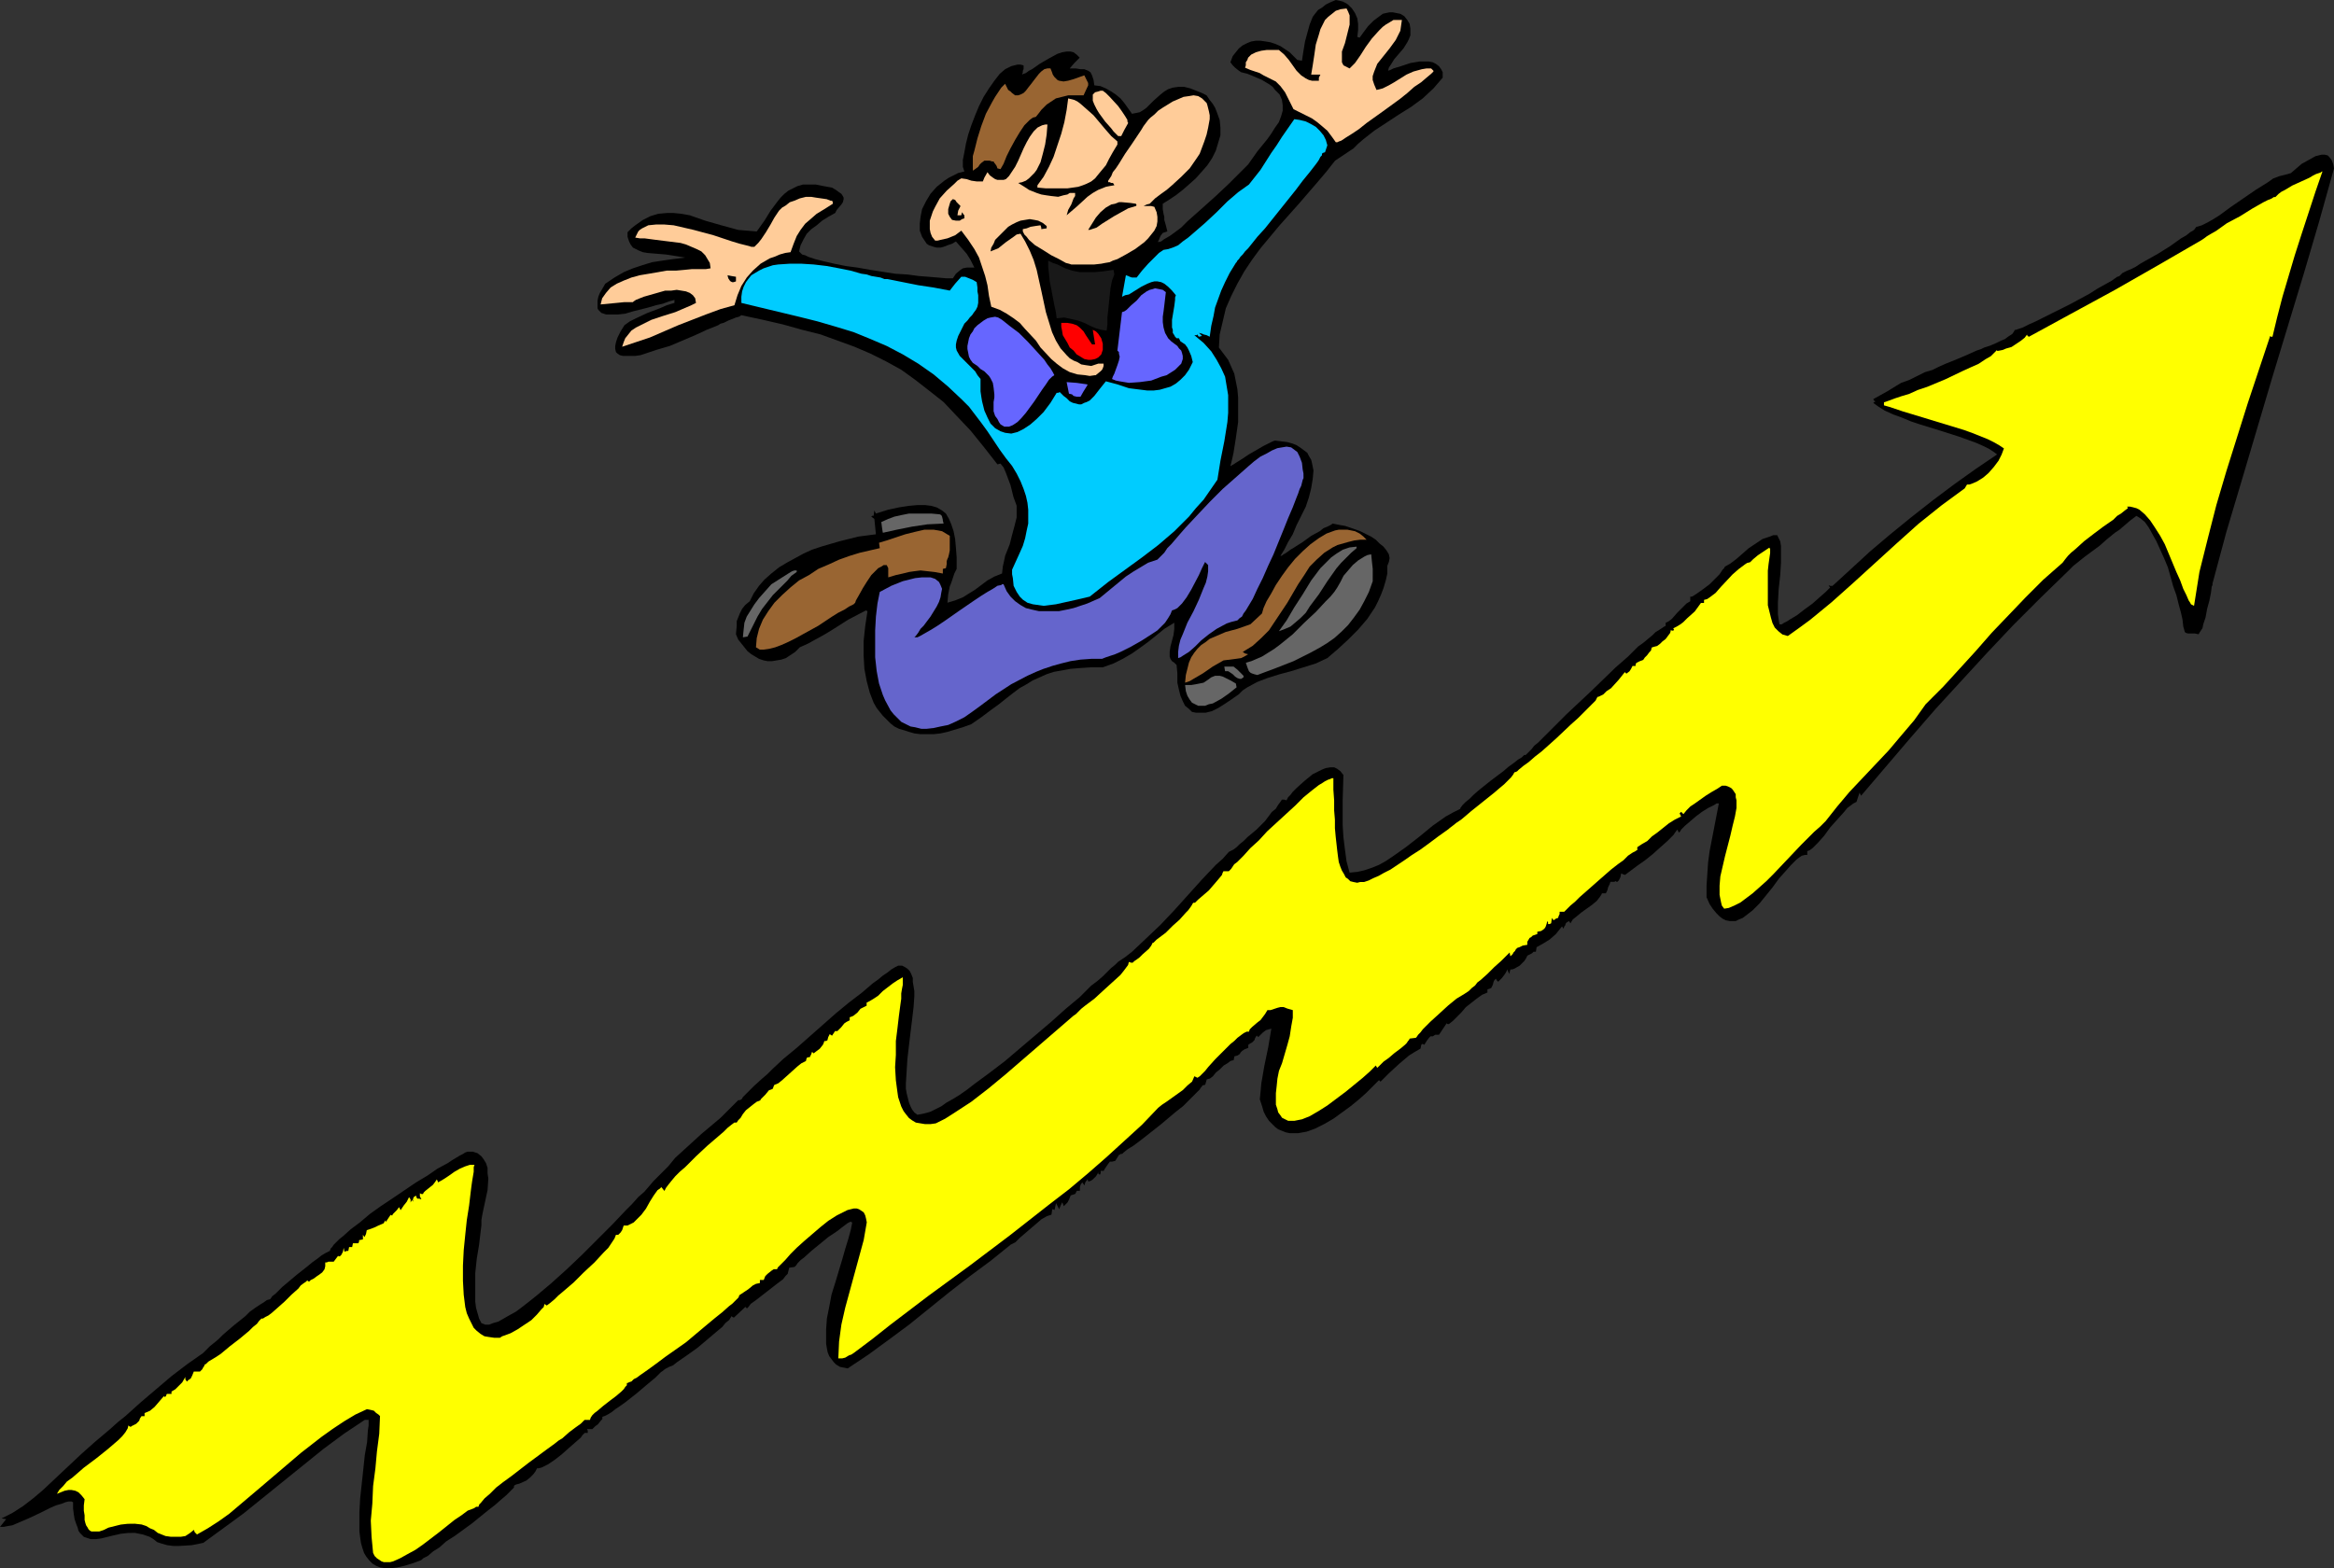 <?xml version="1.0" encoding="UTF-8" standalone="no"?>
<svg
   version="1.0"
   width="129.766mm"
   height="87.223mm"
   id="svg27"
   sodipodi:docname="Profits Rising 3.wmf"
   xmlns:inkscape="http://www.inkscape.org/namespaces/inkscape"
   xmlns:sodipodi="http://sodipodi.sourceforge.net/DTD/sodipodi-0.dtd"
   xmlns="http://www.w3.org/2000/svg"
   xmlns:svg="http://www.w3.org/2000/svg">
  <rect width="100%" height="100%" fill="#333333" stroke="none"/>
  <sodipodi:namedview
     id="namedview27"
     pagecolor="#ffffff"
     bordercolor="#000000"
     borderopacity="0.25"
     inkscape:showpageshadow="2"
     inkscape:pageopacity="0.0"
     inkscape:pagecheckerboard="0"
     inkscape:deskcolor="#d1d1d1"
     inkscape:document-units="mm" />
  <defs
     id="defs1">
    <pattern
       id="WMFhbasepattern"
       patternUnits="userSpaceOnUse"
       width="6"
       height="6"
       x="0"
       y="0" />
  </defs>
  <path
     style="fill:#000000;fill-opacity:1;fill-rule:evenodd;stroke:none"
     d="m 490.455,35.39 -3.07,10.989 -3.232,10.989 -6.626,21.816 -6.464,21.816 -3.232,10.827 -2.909,10.827 v 0.323 l -0.162,0.323 -0.162,1.293 -0.323,1.616 -0.485,1.778 -0.323,1.778 -0.485,1.454 -0.162,0.808 -0.323,0.485 -0.323,0.485 -0.162,0.323 -0.808,-0.162 h -0.646 -0.485 -0.323 l -0.485,-0.162 -0.162,-0.162 -0.323,-1.131 -0.162,-1.454 -0.323,-1.454 -0.485,-1.778 -0.485,-1.939 -0.646,-1.778 -1.131,-4.04 -0.808,-1.939 -0.808,-1.778 -0.808,-1.778 -0.808,-1.454 -0.808,-1.454 -0.808,-1.131 -0.97,-0.808 -0.808,-0.485 -1.293,0.97 -1.131,0.97 -1.131,0.97 -0.97,0.646 -1.778,1.454 -1.454,1.293 -3.07,2.262 -1.616,1.293 -0.808,0.646 -0.97,0.97 -5.818,5.656 -5.818,5.818 -5.494,5.818 -5.494,5.979 -5.333,5.818 -5.333,6.141 -10.342,12.12 -0.162,-0.323 -0.162,-0.323 -0.323,0.97 -0.323,0.97 -0.646,0.323 -0.646,0.485 -0.646,0.485 -0.646,0.808 -1.454,1.616 -1.454,1.616 -1.293,1.778 -1.293,1.454 -0.646,0.646 -0.485,0.485 -0.646,0.485 -0.485,0.162 v 0.808 h -0.485 l -0.646,0.162 -0.485,0.323 -0.646,0.485 -1.131,1.131 -1.293,1.454 -1.293,1.454 -1.293,1.778 -2.747,3.394 -1.454,1.454 -1.454,1.131 -0.646,0.485 -0.808,0.323 -0.646,0.323 h -0.646 -0.646 l -0.808,-0.162 -0.646,-0.323 -0.646,-0.485 -0.646,-0.646 -0.808,-0.97 -0.646,-0.97 -0.646,-1.454 v -2.424 l 0.162,-2.424 0.162,-2.424 0.323,-2.424 0.97,-5.01 0.97,-5.01 h -0.485 l -0.485,0.323 -1.293,0.646 -1.293,0.808 -1.293,0.97 -1.131,0.97 -1.131,0.97 -0.808,0.808 -0.162,0.323 -0.323,0.323 -0.162,-0.323 -0.162,-0.323 -0.485,0.646 -0.323,0.485 -1.293,1.293 -1.454,1.293 -1.616,1.454 -1.616,1.293 -1.616,1.131 -1.293,0.97 -0.646,0.485 -0.646,0.485 -0.485,-0.162 -0.323,-0.162 -0.162,0.808 -0.162,0.323 -0.162,0.323 -0.323,0.323 h -0.162 l -0.162,-0.162 -0.323,0.162 h -0.323 -0.485 l -0.162,0.485 -0.323,0.646 -0.162,0.646 -0.323,0.646 h -0.808 l -0.162,0.323 -0.323,0.485 -0.646,0.808 -0.97,0.808 -1.131,0.808 -1.131,0.808 -0.97,0.808 -0.808,0.646 -0.485,0.808 -0.323,-0.485 -0.485,0.323 -0.162,0.162 -0.162,0.485 -0.162,0.162 -0.162,0.485 -0.323,-0.485 -0.646,0.808 -0.646,0.808 -1.293,1.131 -1.293,0.808 -1.454,0.808 -0.162,0.97 h -0.485 l -0.323,0.323 -0.323,0.162 -0.323,0.162 -0.323,0.162 -0.323,0.646 -0.323,0.485 -0.485,0.485 -0.485,0.485 -1.131,0.646 -0.485,0.162 h -0.323 l -0.162,0.485 v 0.485 l -0.323,-0.485 -0.162,-0.485 -0.323,0.646 -0.323,0.485 -0.485,0.646 -0.323,0.323 -0.485,0.485 -0.323,-0.323 -0.162,-0.323 -0.323,0.323 -0.162,0.323 -0.162,0.646 -0.162,0.323 -0.162,0.323 -0.323,0.162 -0.485,0.162 v 0.646 l -1.131,0.485 -1.131,0.808 -2.262,1.778 -0.97,1.131 -0.97,0.97 -0.808,0.808 -0.808,0.646 h -0.323 l -0.162,-0.162 -1.616,2.424 h -0.808 l -0.485,0.323 h -0.485 l -0.323,0.323 -0.485,0.646 -0.485,0.808 -0.323,-0.162 h -0.162 l -0.162,0.162 -0.162,0.808 -1.131,0.646 -1.293,0.808 -2.101,1.778 -2.101,1.939 -0.97,0.97 -0.808,0.808 -0.323,-0.323 -1.293,1.293 -1.454,1.454 -1.454,1.293 -1.778,1.454 -1.778,1.293 -1.778,1.293 -1.939,1.131 -1.939,0.97 -1.778,0.646 -1.778,0.323 h -0.97 -0.808 l -0.808,-0.162 -0.808,-0.323 -0.808,-0.323 -0.646,-0.485 -0.646,-0.646 -0.646,-0.646 -0.646,-0.97 -0.485,-0.97 -0.323,-1.131 -0.485,-1.454 0.162,-1.616 0.162,-1.778 0.646,-3.717 0.808,-3.878 0.646,-3.878 -1.131,0.323 -0.646,0.485 -0.485,0.485 -0.485,0.485 -0.323,-0.323 -0.323,0.485 -0.162,0.485 -0.485,0.485 -0.323,0.162 -0.485,0.323 v 0.646 l -0.808,0.323 -0.485,0.323 -0.323,0.323 -0.162,0.323 -0.485,0.323 -0.646,0.162 -0.162,0.808 -0.646,0.162 -0.646,0.485 -0.808,0.485 -0.808,0.808 -0.808,0.646 -0.646,0.808 -0.646,0.485 -0.646,0.162 -0.323,1.131 -0.646,0.162 v 0.162 l -0.323,0.323 -0.162,0.323 -0.323,0.323 -0.97,0.97 -0.97,0.97 -1.293,1.293 -1.454,1.131 -3.07,2.586 -3.07,2.424 -1.454,1.131 -1.293,0.97 -1.293,0.808 -0.808,0.646 -0.323,0.323 h -0.323 l -0.162,0.162 h -0.162 l -0.808,1.293 -0.646,0.162 h -0.485 l -0.485,0.646 -0.323,0.485 -0.323,0.485 -0.162,0.323 h -0.646 v 0.485 l -0.162,0.323 -0.323,-0.162 v -0.323 l -0.485,0.808 -0.646,0.646 -0.485,0.323 -0.485,0.162 -0.162,-0.485 -0.485,0.646 -0.162,0.646 -0.485,-0.646 -0.323,0.485 -0.162,0.485 v 0.323 0.485 h -0.646 l -0.162,0.323 -0.162,0.323 -0.485,0.162 -0.485,0.162 -0.323,0.808 -0.323,0.646 -0.485,0.485 -0.323,0.323 -0.162,-0.485 -0.162,-0.323 -0.323,0.646 -0.323,0.808 -0.323,-0.646 -0.323,-0.646 -0.323,1.454 -0.323,-0.162 h -0.162 l -0.162,1.131 -0.485,0.162 -0.485,0.162 -1.131,0.646 -1.131,0.97 -1.131,0.97 -2.262,1.939 -0.97,0.97 -0.97,0.485 -4.202,3.394 -4.363,3.232 -4.363,3.394 -4.202,3.394 -4.202,3.394 -4.363,3.232 -4.202,3.07 -4.363,2.909 -0.808,-0.162 -0.808,-0.162 -0.808,-0.485 -0.485,-0.485 -0.485,-0.646 -0.485,-0.646 -0.323,-0.808 -0.162,-0.808 -0.162,-0.97 v -0.97 -2.101 l 0.162,-2.262 0.485,-2.424 0.485,-2.586 0.808,-2.586 1.454,-4.848 0.646,-2.262 0.646,-2.101 0.485,-1.778 0.162,-0.808 0.162,-0.808 h -0.162 l -0.162,-0.162 -0.646,0.323 -0.646,0.485 -0.646,0.485 -0.808,0.646 -1.939,1.293 -1.778,1.454 -1.778,1.454 -1.616,1.454 -0.646,0.485 -0.646,0.646 -0.323,0.485 -0.323,0.323 -1.131,0.162 -0.162,0.646 -0.162,0.646 -0.485,0.485 -0.485,0.646 -1.293,0.97 -1.454,1.131 -1.454,1.131 -1.454,1.131 -1.131,0.808 -0.485,0.646 -0.323,0.323 -0.162,-0.162 -0.162,-0.162 -2.424,2.262 -0.323,-0.162 -0.162,-0.162 -0.485,0.808 -0.808,0.646 -0.646,0.808 -0.97,0.808 -2.101,1.778 -2.101,1.778 -2.262,1.616 -2.101,1.454 -0.808,0.646 -0.808,0.323 -0.646,0.323 -0.485,0.323 -0.162,0.162 -0.485,0.323 -0.485,0.485 -0.646,0.646 -0.97,0.808 -0.97,0.808 -2.101,1.778 -2.262,1.778 -1.131,0.808 -0.97,0.646 -0.808,0.646 -0.808,0.485 -0.646,0.323 -0.485,0.162 v 0.485 l -0.323,0.323 -0.646,0.808 -0.485,0.323 -0.323,0.323 -0.162,0.162 -0.162,0.162 h -1.131 l 0.162,0.323 v 0.485 h -0.646 l -0.485,0.485 -0.323,0.485 -1.293,1.131 -1.293,1.131 -1.454,1.293 -1.454,1.131 -1.454,0.97 -0.646,0.323 -0.646,0.323 -0.646,0.162 h -0.323 l -0.323,0.646 -0.485,0.646 -0.646,0.646 -0.808,0.646 -1.454,0.646 -0.646,0.162 -0.323,0.162 -0.162,0.162 v 0.323 l -0.323,0.323 -0.323,0.323 -0.97,0.97 -1.131,0.97 -1.293,1.131 -1.454,1.131 -3.394,2.747 -3.555,2.586 -1.778,1.131 -1.454,1.293 -1.293,0.808 -1.131,0.97 -0.646,0.323 -0.323,0.162 -0.323,0.323 -0.323,0.162 -1.778,0.646 -1.616,0.485 -1.454,0.323 -1.293,0.162 h -1.131 l -1.131,-0.162 -0.808,-0.323 -0.808,-0.485 -0.646,-0.646 -0.646,-0.808 -0.485,-0.808 -0.323,-0.97 -0.323,-1.131 -0.162,-1.131 -0.162,-1.293 v -1.293 -2.747 l 0.162,-2.909 0.646,-5.979 0.323,-3.07 0.485,-2.747 0.162,-2.424 0.162,-1.131 v -1.131 h -0.808 l -4.363,2.909 -4.363,3.232 -4.202,3.394 -4.202,3.394 -8.403,6.787 -4.202,3.07 -4.202,3.07 -2.424,0.485 -2.586,0.162 h -1.293 l -1.293,-0.162 -1.131,-0.323 -0.97,-0.323 -0.808,-0.646 -0.808,-0.485 -1.454,-0.485 -1.616,-0.323 H 26.826 l -1.454,0.162 -1.454,0.323 -1.293,0.323 -1.293,0.323 -1.131,0.162 h -1.131 l -0.97,-0.323 -0.485,-0.162 -0.323,-0.323 -0.485,-0.485 -0.323,-0.485 -0.162,-0.646 -0.323,-0.808 -0.323,-0.97 -0.162,-0.97 -0.162,-1.293 v -1.293 l -0.323,-0.162 h -0.646 l -0.646,0.162 -0.808,0.323 -1.131,0.323 -1.131,0.485 -2.262,1.131 -2.424,1.131 -2.262,0.97 -1.131,0.485 -0.97,0.162 -0.808,0.162 H 0 l 1.293,-1.616 -0.97,-0.162 2.262,-1.131 2.262,-1.454 2.101,-1.616 2.101,-1.778 8.08,-7.595 2.909,-2.586 3.07,-2.586 1.616,-1.454 1.616,-1.293 3.232,-2.909 3.232,-2.747 3.232,-2.747 3.394,-2.586 3.232,-2.262 0.323,-0.323 0.485,-0.485 0.646,-0.646 0.808,-0.646 0.97,-0.808 0.97,-0.97 2.262,-1.939 2.424,-1.939 0.97,-0.97 1.131,-0.808 0.97,-0.646 0.808,-0.485 0.646,-0.485 0.646,-0.162 0.162,-0.162 0.323,-0.485 0.646,-0.485 0.646,-0.646 0.808,-0.808 0.97,-0.808 2.101,-1.778 2.262,-1.778 0.97,-0.808 1.131,-0.808 0.808,-0.646 0.808,-0.485 0.646,-0.323 0.323,-0.162 0.162,-0.485 0.323,-0.323 0.323,-0.485 0.646,-0.646 0.485,-0.485 0.808,-0.646 1.616,-1.454 1.939,-1.454 2.101,-1.778 2.262,-1.616 2.424,-1.616 5.01,-3.394 2.424,-1.454 2.101,-1.454 2.101,-1.131 0.97,-0.646 0.808,-0.485 0.808,-0.485 0.646,-0.323 0.485,-0.323 0.485,-0.162 h 1.131 l 0.97,0.323 0.808,0.646 0.485,0.646 0.485,0.808 0.323,0.97 v 1.131 l 0.162,1.131 -0.162,2.424 -0.485,2.262 -0.485,2.262 -0.162,0.808 -0.162,0.97 v 1.131 l -0.162,1.293 -0.323,2.747 -0.485,2.909 -0.323,3.07 v 3.07 1.454 1.454 l 0.162,1.293 0.323,1.131 0.323,1.131 0.485,0.97 0.808,0.323 h 0.808 l 0.808,-0.323 1.131,-0.323 1.131,-0.646 1.131,-0.646 1.454,-0.808 1.293,-0.97 1.454,-1.131 1.616,-1.293 3.07,-2.586 3.232,-2.909 3.232,-3.07 3.232,-3.232 3.07,-3.07 2.909,-3.07 1.293,-1.293 1.293,-1.454 1.293,-1.131 0.97,-1.131 0.97,-1.131 0.97,-0.97 0.646,-0.646 0.646,-0.646 0.485,-0.485 0.323,-0.323 1.454,-1.778 1.778,-1.616 3.717,-3.394 4.04,-3.394 1.778,-1.778 1.939,-1.939 h 0.323 l 0.323,-0.162 0.162,-0.162 0.162,-0.323 0.485,-0.485 0.485,-0.485 0.646,-0.646 0.646,-0.646 1.778,-1.616 1.131,-0.97 1.131,-1.131 2.262,-2.101 2.747,-2.262 2.747,-2.424 5.494,-4.848 2.747,-2.262 2.747,-2.101 2.262,-1.939 1.131,-0.808 0.97,-0.808 0.97,-0.646 0.808,-0.646 0.808,-0.485 0.646,-0.323 h 0.808 l 0.646,0.323 0.485,0.323 0.485,0.485 0.323,0.646 0.323,0.808 v 0.808 l 0.162,0.97 0.162,0.97 v 1.131 l -0.162,2.262 -0.323,2.747 -0.323,2.586 -0.646,5.494 -0.162,2.586 -0.162,2.586 v 1.131 l 0.162,0.97 0.485,1.939 0.323,0.808 0.323,0.646 0.485,0.646 0.646,0.485 0.808,-0.162 0.808,-0.162 1.131,-0.323 0.97,-0.485 1.293,-0.646 1.131,-0.808 1.454,-0.808 1.293,-0.808 1.616,-1.131 1.454,-1.131 3.07,-2.262 3.394,-2.586 3.232,-2.747 6.464,-5.494 3.07,-2.747 2.909,-2.424 1.293,-1.293 1.131,-1.131 1.293,-0.97 1.131,-0.97 0.97,-0.97 0.808,-0.808 0.808,-0.646 0.646,-0.646 1.454,-0.97 1.454,-1.131 2.909,-2.747 3.07,-2.909 2.909,-3.07 5.818,-6.464 2.909,-3.07 1.454,-1.293 1.293,-1.454 0.323,-0.162 0.646,-0.323 0.646,-0.485 0.646,-0.646 0.808,-0.646 0.808,-0.808 1.939,-1.616 1.778,-1.778 1.454,-1.939 0.808,-0.646 0.485,-0.808 0.485,-0.646 0.323,-0.485 h 0.485 l 0.485,0.162 0.323,-0.646 0.485,-0.485 0.485,-0.646 0.808,-0.808 1.616,-1.454 1.778,-1.454 0.97,-0.485 0.97,-0.485 0.808,-0.323 0.97,-0.162 h 0.808 l 0.646,0.323 0.646,0.485 0.646,0.808 -0.162,5.333 v 5.171 l 0.162,2.586 0.323,2.586 0.323,2.424 0.646,2.424 1.616,-0.162 1.454,-0.323 1.454,-0.485 1.616,-0.646 1.454,-0.808 1.454,-0.97 2.747,-1.939 2.909,-2.262 2.747,-2.262 2.747,-1.939 1.454,-0.808 1.616,-0.808 v -0.162 l 0.485,-0.646 0.646,-0.646 0.808,-0.646 0.97,-0.97 1.131,-0.97 2.424,-1.939 2.586,-1.939 1.131,-0.97 1.131,-0.808 0.808,-0.646 0.808,-0.485 0.485,-0.485 h 0.323 l 0.162,-0.162 0.162,-0.162 0.485,-0.485 0.485,-0.485 0.485,-0.646 0.808,-0.646 0.808,-0.808 0.97,-0.97 0.97,-0.97 0.97,-0.97 2.262,-2.262 2.586,-2.424 2.586,-2.424 5.171,-5.01 2.586,-2.262 2.101,-2.101 1.131,-0.808 0.97,-0.808 0.97,-0.808 0.646,-0.646 0.808,-0.485 0.485,-0.323 0.485,-0.323 0.323,-0.162 v -0.646 l 0.646,-0.323 0.646,-0.485 1.131,-1.293 1.293,-1.293 0.646,-0.646 0.808,-0.485 v -0.97 h 0.323 l 0.323,-0.162 0.485,-0.323 0.485,-0.323 1.131,-0.808 1.293,-0.97 1.131,-1.131 0.97,-0.97 0.323,-0.485 0.323,-0.485 0.323,-0.323 0.162,-0.323 1.131,-0.646 1.293,-0.97 2.586,-2.262 1.454,-0.97 1.454,-0.97 1.454,-0.485 0.808,-0.323 h 0.808 l 0.323,0.646 0.323,0.646 0.162,0.97 v 0.97 1.293 1.293 l -0.162,2.586 -0.323,2.909 -0.162,2.909 v 1.131 1.293 l 0.162,1.131 0.162,0.97 h 0.485 l 0.485,-0.323 0.646,-0.323 0.485,-0.323 1.616,-0.97 1.454,-1.131 1.778,-1.293 1.454,-1.293 1.293,-1.131 0.485,-0.485 0.485,-0.485 -0.162,-0.162 -0.162,-0.323 0.323,0.162 h 0.485 l 3.878,-3.555 4.04,-3.717 4.202,-3.555 4.363,-3.555 4.525,-3.555 4.525,-3.394 4.525,-3.232 4.525,-3.07 -0.646,-0.485 -0.97,-0.646 -1.293,-0.646 -1.454,-0.646 -1.778,-0.646 -1.778,-0.646 -4.04,-1.293 -4.202,-1.293 -1.939,-0.646 -1.939,-0.808 -1.778,-0.646 -1.778,-0.808 -1.293,-0.808 -1.131,-0.808 0.162,-0.162 0.323,-0.162 -0.323,-0.162 -0.162,-0.323 2.909,-1.616 2.909,-1.778 1.778,-0.646 1.616,-0.808 1.616,-0.808 1.616,-0.485 1.293,-0.646 1.454,-0.646 2.424,-0.97 2.262,-0.97 1.778,-0.808 0.97,-0.323 0.646,-0.323 1.454,-0.485 1.131,-0.485 0.97,-0.485 0.808,-0.323 0.646,-0.485 0.485,-0.323 0.485,-0.323 0.323,-0.485 0.162,-0.323 h 0.162 l 0.485,-0.162 0.485,-0.162 0.485,-0.162 1.293,-0.646 1.454,-0.646 1.616,-0.808 1.939,-0.97 3.878,-1.939 3.878,-2.101 1.778,-1.131 1.454,-0.808 1.454,-0.808 1.131,-0.808 0.485,-0.162 0.323,-0.323 0.162,-0.162 0.162,-0.162 0.323,-0.162 0.646,-0.323 0.808,-0.323 0.97,-0.485 0.97,-0.646 1.131,-0.646 2.586,-1.454 2.586,-1.616 2.262,-1.616 1.131,-0.646 0.808,-0.646 0.808,-0.485 0.485,-0.646 1.131,-0.323 1.293,-0.646 1.131,-0.646 1.293,-0.808 2.424,-1.778 2.586,-1.778 2.586,-1.778 2.586,-1.616 1.131,-0.808 1.293,-0.485 1.293,-0.323 1.131,-0.323 1.131,-0.97 1.131,-0.97 1.454,-0.808 1.454,-0.808 0.646,-0.162 0.646,-0.162 h 0.646 l 0.646,0.162 0.323,0.323 0.485,0.646 0.323,0.808 z"
     id="path1" />
  <path
     style="fill:#ffff00;fill-opacity:1;fill-rule:evenodd;stroke:none"
     d="m 488.031,36.037 -1.454,4.202 -2.909,8.888 -1.454,4.525 -1.293,4.363 -1.293,4.363 -1.131,4.363 -0.97,4.04 h -0.323 l -0.162,-0.162 -4.686,14.059 -4.525,14.382 -2.101,7.11 -1.778,6.949 -1.778,7.11 -1.131,7.11 -0.323,-0.162 -0.323,-0.162 -0.162,-0.323 -0.323,-0.485 -0.485,-1.131 -0.646,-1.293 -0.646,-1.778 -0.808,-1.778 -0.808,-1.939 -0.808,-1.939 -0.808,-1.939 -0.97,-1.778 -1.131,-1.778 -0.97,-1.454 -1.131,-1.293 -1.131,-0.97 -0.646,-0.323 -0.646,-0.162 -0.646,-0.162 h -0.646 l 0.162,0.323 -0.646,0.485 -0.808,0.646 -0.808,0.485 -0.808,0.808 -2.101,1.454 -1.939,1.454 -2.101,1.616 -1.778,1.616 -0.97,0.808 -0.646,0.646 -0.646,0.808 -0.485,0.646 -4.04,3.555 -3.717,3.717 -3.555,3.717 -3.555,3.717 -3.394,3.878 -6.787,7.434 -3.717,3.717 -2.424,3.394 -2.747,3.232 -2.586,3.07 -5.494,5.818 -2.747,2.909 -2.586,3.07 -2.424,3.07 -1.131,1.131 -1.293,1.131 -1.293,1.293 -1.454,1.454 -5.818,6.141 -1.454,1.454 -1.454,1.293 -1.454,1.293 -1.293,0.97 -1.293,0.97 -1.293,0.646 -1.131,0.485 -0.97,0.162 -0.485,-0.646 -0.162,-0.646 -0.162,-0.808 -0.162,-0.808 v -1.939 l 0.162,-1.939 0.485,-2.101 0.485,-2.101 1.131,-4.363 0.485,-2.101 0.485,-1.939 0.323,-1.778 v -1.616 l -0.162,-0.646 v -0.646 l -0.323,-0.485 -0.323,-0.485 -0.323,-0.323 -0.646,-0.323 -0.485,-0.162 h -0.808 l -0.485,0.323 -0.485,0.323 -1.131,0.646 -1.293,0.808 -1.131,0.808 -1.131,0.808 -0.97,0.646 -0.808,0.808 -0.646,0.808 -0.323,-0.323 -0.162,-0.162 -0.162,0.162 -0.162,0.162 0.162,0.323 0.162,0.323 -1.293,0.646 -1.293,0.808 -2.424,1.939 -1.131,0.808 -0.97,0.97 -1.131,0.646 -0.97,0.646 v 0.646 h -0.162 l -0.162,0.162 -0.646,0.323 -0.97,0.646 -0.97,0.97 -1.131,0.808 -1.454,1.131 -2.586,2.262 -2.747,2.424 -1.293,1.131 -0.97,0.97 -0.97,0.808 -0.646,0.646 -0.485,0.485 -0.162,0.162 v 0 h -0.97 v 0.485 l -0.162,0.323 -0.162,0.485 -0.485,0.162 -0.162,0.162 -0.323,0.162 -0.323,-0.485 -0.162,1.131 -0.323,0.162 h -0.323 v -0.323 l -0.162,-0.323 -0.162,0.646 -0.162,0.485 -0.162,0.323 -0.323,0.323 -0.485,0.323 -0.808,0.162 v 0.485 l -0.485,0.162 -0.485,0.162 -0.323,0.323 -0.323,0.162 -0.485,0.808 v 0.646 l -0.97,0.162 -0.646,0.323 -0.485,0.162 -0.323,0.323 -0.162,0.323 -0.323,0.323 -0.162,0.323 -0.485,0.485 -0.162,-0.808 -0.323,0.323 -0.323,0.323 -0.485,0.485 -0.646,0.646 -1.454,1.293 -1.454,1.454 -1.454,1.293 -0.646,0.485 -0.485,0.646 -0.646,0.485 -0.323,0.323 -0.323,0.323 v 0 l -0.485,0.323 -0.485,0.323 -0.808,0.485 -0.808,0.485 -1.778,1.454 -1.939,1.778 -1.778,1.616 -0.808,0.808 -0.808,0.808 -0.485,0.646 -0.485,0.485 -0.323,0.485 -0.162,0.162 -1.293,0.162 -0.162,0.323 -0.162,0.162 -0.323,0.485 -0.323,0.323 -0.97,0.808 -1.293,0.97 -1.131,0.97 -1.131,0.808 -0.485,0.485 -0.323,0.323 -0.323,0.323 -0.162,0.162 -0.162,-0.162 -0.162,-0.323 -1.293,1.293 -1.454,1.293 -1.778,1.454 -1.778,1.454 -1.939,1.454 -1.939,1.454 -1.778,1.131 -1.939,1.131 -1.616,0.646 -0.808,0.162 -0.808,0.162 h -0.646 -0.646 l -0.646,-0.323 -0.646,-0.323 -0.323,-0.485 -0.485,-0.646 -0.162,-0.646 -0.323,-0.97 v -1.131 -1.293 l 0.162,-1.454 0.162,-1.616 0.323,-1.616 0.646,-1.616 1.131,-3.878 0.485,-1.778 0.323,-2.101 0.323,-1.778 v -1.616 l -1.131,-0.323 -0.808,-0.323 h -0.646 l -0.646,0.162 -0.485,0.162 -0.485,0.162 -0.485,0.162 h -0.646 l -0.485,0.808 -0.485,0.646 -0.485,0.646 -0.646,0.485 -1.131,0.97 -0.485,0.485 -0.162,0.485 h -0.485 l -0.646,0.323 -0.646,0.485 -0.646,0.485 -0.646,0.646 -0.808,0.646 -1.616,1.616 -1.616,1.616 -1.454,1.616 -0.646,0.808 -0.646,0.646 -0.485,0.485 -0.485,0.323 -0.646,-0.323 -0.485,1.131 -0.97,0.808 -0.97,0.97 -1.131,0.808 -1.131,0.808 -1.131,0.808 -0.97,0.646 -0.808,0.646 -3.394,3.555 -3.717,3.394 -3.717,3.394 -3.878,3.394 -4.04,3.394 -4.202,3.232 -8.242,6.464 -8.565,6.464 -8.403,6.141 -8.08,6.141 -3.878,3.07 -3.878,2.909 -0.485,0.323 -0.485,0.162 -0.808,0.485 -0.646,0.162 h -0.808 l 0.162,-3.555 0.485,-3.555 0.808,-3.555 0.97,-3.555 0.97,-3.555 0.97,-3.555 0.97,-3.555 0.646,-3.717 -0.162,-0.808 -0.162,-0.646 -0.323,-0.646 -0.485,-0.323 -0.485,-0.323 -0.485,-0.162 h -0.646 l -0.646,0.162 -0.646,0.162 -0.646,0.323 -1.616,0.808 -1.778,1.131 -1.616,1.293 -3.394,2.909 -1.616,1.454 -1.293,1.293 -1.131,1.293 -0.485,0.485 -0.485,0.485 -0.323,0.323 -0.323,0.323 v 0.162 l -0.162,0.162 h -0.646 l -0.485,0.323 -0.808,0.646 -0.485,0.485 -0.323,0.808 h -0.808 v 0.646 l -0.808,0.162 -0.646,0.323 -0.97,0.808 -0.97,0.646 -0.485,0.323 -0.485,0.323 v 0.162 l -0.162,0.323 -0.323,0.323 -0.485,0.485 -0.485,0.485 -0.646,0.485 -1.454,1.293 -1.616,1.293 -1.939,1.616 -4.04,3.394 -4.363,3.07 -1.939,1.454 -1.778,1.293 -1.616,1.131 -0.646,0.485 -0.646,0.323 -0.485,0.485 -0.485,0.162 -0.323,0.162 h -0.162 v 0.485 l -0.323,0.323 -0.323,0.485 -0.485,0.485 -1.131,0.97 -1.293,0.97 -1.454,1.131 -1.131,0.97 -0.646,0.485 -0.485,0.485 -0.323,0.485 -0.162,0.485 h -1.131 l -0.808,0.808 -1.131,0.808 -1.293,0.97 -1.454,1.293 -0.808,0.485 -0.808,0.646 -1.778,1.293 -3.717,2.747 -3.555,2.747 -1.778,1.293 -1.454,1.131 -1.293,1.293 -1.131,0.97 -0.808,0.97 -0.323,0.323 -0.162,0.485 h -0.485 l -0.485,0.323 -1.293,0.485 -1.293,0.97 -1.454,0.97 -1.616,1.293 -1.616,1.293 -3.394,2.586 -1.616,1.131 -1.778,0.97 -1.454,0.808 -1.454,0.646 -0.646,0.162 h -0.646 -0.646 l -0.485,-0.162 -0.485,-0.323 -0.485,-0.323 -0.485,-0.485 -0.323,-0.646 -0.323,-3.394 -0.162,-3.394 0.323,-3.555 0.162,-3.717 0.485,-3.717 0.323,-3.555 0.485,-3.717 0.162,-3.717 -0.323,-0.323 -0.485,-0.323 -0.485,-0.485 -0.646,-0.162 -0.808,-0.162 -2.424,1.131 -2.424,1.454 -2.424,1.616 -2.262,1.616 -4.363,3.394 -4.363,3.717 -4.363,3.717 -4.202,3.555 -2.101,1.778 -2.262,1.616 -2.262,1.454 -2.262,1.293 -0.323,-0.323 -0.162,-0.162 -0.162,-0.485 -0.808,0.646 -0.97,0.646 -0.97,0.162 h -1.131 -0.97 l -1.131,-0.162 -0.808,-0.323 -0.808,-0.323 -0.808,-0.646 -0.808,-0.323 -0.808,-0.485 -0.97,-0.323 -1.454,-0.162 H 26.826 l -1.454,0.162 -1.293,0.323 -1.293,0.323 -0.97,0.485 -0.97,0.323 h -0.97 -0.646 l -0.323,-0.162 -0.323,-0.323 -0.162,-0.323 -0.323,-0.485 -0.162,-0.485 -0.162,-0.646 v -0.97 l -0.162,-0.97 v -1.131 l 0.162,-1.293 -0.646,-0.808 -0.646,-0.646 -0.646,-0.323 -0.808,-0.162 h -0.646 l -0.808,0.162 -1.616,0.646 0.485,-0.808 0.808,-0.808 0.808,-0.97 1.131,-0.808 2.424,-2.101 1.293,-0.97 1.293,-0.97 2.424,-1.939 1.131,-0.97 1.131,-0.97 0.808,-0.808 0.646,-0.808 0.485,-0.808 0.162,-0.646 0.162,0.162 0.323,0.162 0.162,-0.162 0.323,-0.162 0.323,-0.162 0.323,-0.162 0.646,-0.646 0.162,-0.485 0.323,-0.485 h 0.646 v -0.646 l 1.131,-0.485 0.97,-0.808 0.97,-1.131 0.97,-1.131 0.162,0.162 0.323,-0.162 v -0.162 l 0.162,-0.323 h 0.97 v -0.485 l 0.808,-0.485 0.646,-0.646 0.808,-0.808 0.646,-1.131 v 0.485 l 0.323,0.485 0.323,-0.323 0.485,-0.323 0.323,-0.646 0.323,-0.808 h 0.646 0.646 l 0.162,-0.162 0.323,-0.323 0.162,-0.323 0.323,-0.485 v -0.162 l 0.323,-0.162 0.485,-0.485 0.808,-0.485 0.808,-0.485 0.97,-0.646 1.939,-1.616 2.101,-1.616 1.939,-1.616 0.808,-0.808 0.808,-0.646 0.485,-0.646 0.485,-0.485 h 0.323 l 0.485,-0.323 0.646,-0.323 0.646,-0.485 1.293,-1.131 1.454,-1.293 1.454,-1.454 1.454,-1.293 0.485,-0.646 0.646,-0.485 0.485,-0.323 0.323,-0.323 v 0.162 l 0.323,0.162 0.323,-0.323 0.646,-0.323 0.646,-0.485 0.485,-0.323 0.646,-0.485 0.485,-0.646 0.162,-0.646 v -0.808 h 0.323 l 0.323,-0.162 h 0.485 0.646 l 0.97,-1.293 v 0.162 h 0.162 0.162 l 0.323,-0.323 0.162,-0.323 0.162,-0.323 0.162,-0.808 0.162,0.808 0.485,-0.162 h 0.323 l 0.162,-0.808 h 0.646 l 0.162,-0.808 h 1.131 l 0.162,-0.323 v -0.323 l 0.808,-0.162 v -0.97 l 0.323,0.485 0.323,-0.646 0.162,-0.808 0.97,-0.323 0.808,-0.323 0.646,-0.323 1.131,-0.485 0.162,-0.323 0.162,-0.323 v 0.162 l 0.162,0.162 0.97,-1.454 0.323,0.162 0.162,-0.323 0.323,-0.323 0.485,-0.485 0.485,-0.646 0.323,0.646 0.646,-0.97 0.646,-0.808 0.323,-0.646 0.162,-0.323 0.323,0.485 v 0.646 l 0.162,-0.323 0.162,-0.162 0.162,0.162 0.162,0.162 -0.162,-0.323 v -0.162 l 0.162,-0.485 0.485,-0.323 0.162,0.485 0.162,0.162 H 88.072 l 0.485,0.162 -0.323,-0.646 v -0.323 -0.323 l 0.323,0.162 h 0.323 l 0.162,-0.323 0.323,-0.323 0.808,-0.646 0.808,-0.646 0.485,-0.646 0.323,-0.485 0.323,0.646 0.162,-0.162 0.323,-0.162 0.808,-0.485 0.97,-0.646 1.131,-0.808 1.131,-0.646 1.131,-0.485 0.97,-0.323 h 0.485 0.485 l -0.162,0.485 v 0.97 l -0.162,0.97 -0.162,0.97 -0.162,1.131 -0.162,1.293 -0.323,2.747 -0.485,3.07 -0.323,3.07 -0.323,3.232 -0.162,3.232 v 3.232 l 0.162,2.909 0.162,1.293 0.162,1.293 0.323,1.293 0.485,1.131 0.485,0.97 0.485,0.97 0.646,0.646 0.808,0.646 0.808,0.485 0.97,0.162 1.131,0.162 h 1.131 l 0.485,-0.323 0.485,-0.162 1.293,-0.485 1.454,-0.808 1.454,-0.97 1.454,-0.97 1.131,-1.131 0.97,-1.131 0.485,-0.485 0.162,-0.646 0.485,0.323 0.646,-0.485 0.97,-0.808 0.808,-0.808 0.97,-0.808 2.262,-1.939 2.101,-2.101 2.262,-2.101 1.939,-2.101 0.97,-0.97 0.646,-0.97 0.646,-0.97 0.323,-0.808 h 0.485 l 0.485,-0.485 0.323,-0.485 0.162,-0.485 0.162,-0.485 h 0.808 l 0.646,-0.323 0.646,-0.323 0.485,-0.485 1.131,-1.131 0.97,-1.293 0.808,-1.454 0.808,-1.293 0.808,-1.131 0.485,-0.323 0.323,-0.323 0.646,0.808 0.323,-0.646 0.485,-0.646 0.646,-0.808 0.808,-0.97 0.97,-0.97 1.131,-0.97 2.262,-2.262 2.424,-2.262 2.262,-1.939 1.131,-0.97 0.808,-0.808 0.808,-0.646 0.646,-0.485 h 0.162 0.323 l 0.323,-0.485 0.485,-0.485 0.485,-0.808 0.646,-0.808 0.808,-0.646 0.808,-0.646 0.646,-0.485 0.808,-0.323 v -0.162 l 0.323,-0.323 0.646,-0.646 0.808,-0.97 0.485,-0.162 0.323,-0.162 0.162,-0.485 0.162,-0.323 0.808,-0.323 0.808,-0.646 1.616,-1.454 1.616,-1.454 0.808,-0.646 0.97,-0.485 0.162,-0.646 0.323,-0.162 h 0.323 l 0.323,-0.646 0.162,-0.485 0.323,0.323 0.646,-0.485 0.646,-0.485 0.646,-0.808 0.162,-0.323 0.162,-0.485 h 0.323 l 0.323,-0.162 0.162,-0.646 0.323,-0.646 0.485,0.323 0.323,-0.485 0.323,-0.485 h 0.485 l 0.162,-0.162 0.646,-0.646 0.646,-0.808 0.485,-0.323 0.646,-0.323 v -0.646 l 0.485,-0.162 0.323,-0.162 0.808,-0.646 0.646,-0.808 0.646,-0.323 0.646,-0.323 v -0.646 l 0.646,-0.323 0.808,-0.485 0.97,-0.646 0.97,-0.97 2.101,-1.616 0.97,-0.646 1.131,-0.646 v 0.808 0.808 l -0.162,0.808 -0.162,0.97 v 1.131 l -0.162,1.131 -0.323,2.424 -0.323,2.747 -0.323,2.586 v 2.909 l -0.162,2.586 0.162,2.747 0.323,2.424 0.162,1.131 0.323,0.97 0.323,0.97 0.485,0.97 0.485,0.646 0.646,0.808 0.646,0.485 0.808,0.485 0.97,0.162 0.97,0.162 h 1.131 l 1.131,-0.162 1.939,-0.97 1.778,-1.131 3.717,-2.424 3.555,-2.747 3.717,-3.07 3.555,-3.07 3.555,-3.07 3.555,-3.07 3.555,-3.07 0.485,-0.323 0.485,-0.485 0.646,-0.646 0.808,-0.646 1.939,-1.454 1.939,-1.778 1.778,-1.616 1.778,-1.616 0.646,-0.808 0.485,-0.646 0.485,-0.646 0.162,-0.646 0.485,0.162 h 0.323 l 0.323,-0.323 0.485,-0.323 0.646,-0.485 0.323,-0.323 0.323,-0.323 1.293,-1.131 0.485,-0.646 0.323,-0.646 h 0.162 l 0.323,-0.323 0.323,-0.323 0.646,-0.485 1.293,-0.97 1.454,-1.454 1.454,-1.293 1.293,-1.454 0.485,-0.485 0.485,-0.646 0.323,-0.485 0.162,-0.323 0.162,-0.162 h 0.323 l 0.323,-0.323 0.323,-0.323 1.131,-0.97 1.131,-0.97 0.97,-1.131 0.97,-1.131 0.808,-0.97 0.162,-0.485 0.162,-0.323 h 0.97 0.162 l 0.162,-0.162 0.323,-0.323 0.323,-0.485 0.323,-0.485 0.646,-0.485 1.293,-1.293 1.454,-1.616 1.778,-1.616 1.778,-1.939 1.939,-1.778 3.878,-3.555 1.778,-1.778 1.778,-1.454 1.454,-1.131 0.808,-0.485 0.485,-0.323 0.646,-0.323 0.485,-0.162 0.323,-0.162 h 0.323 v 2.424 l 0.162,2.262 v 2.101 l 0.162,1.939 v 1.778 l 0.162,1.778 0.162,1.454 0.162,1.454 0.162,1.293 0.162,1.131 0.323,0.97 0.323,0.808 0.485,0.808 0.323,0.646 0.485,0.323 0.485,0.485 0.646,0.162 0.808,0.162 0.646,-0.162 h 0.808 l 0.97,-0.323 0.97,-0.485 1.131,-0.485 1.131,-0.646 1.293,-0.646 1.454,-0.97 1.454,-0.97 1.616,-1.131 1.778,-1.131 1.778,-1.293 1.939,-1.454 2.262,-1.616 0.162,-0.162 0.646,-0.485 0.808,-0.646 0.97,-0.646 0.97,-0.808 1.131,-0.97 2.424,-1.939 2.424,-1.939 1.131,-0.97 0.97,-0.808 0.808,-0.808 0.646,-0.646 0.485,-0.646 0.162,-0.323 0.162,-0.162 h 0.162 l 0.323,-0.162 0.323,-0.323 0.97,-0.808 1.131,-0.808 1.293,-1.131 1.454,-1.131 3.07,-2.747 3.07,-2.909 1.454,-1.293 1.293,-1.293 1.131,-1.131 0.808,-0.808 0.485,-0.485 0.162,-0.323 0.162,-0.323 0.162,-0.162 h 0.162 l 0.323,-0.162 0.646,-0.323 0.646,-0.646 0.97,-0.646 1.616,-1.778 0.646,-0.808 0.646,-0.808 0.162,0.162 0.162,0.162 0.646,-0.485 0.323,-0.485 0.323,-0.646 h 0.646 v -0.323 l 0.162,-0.323 0.646,-0.323 0.808,-0.323 0.323,-0.485 0.485,-0.485 0.485,-0.646 0.323,-0.323 0.162,-0.646 0.485,-0.162 0.646,-0.162 0.646,-0.485 0.485,-0.485 0.646,-0.485 0.485,-0.646 0.485,-0.646 0.162,-0.646 0.162,0.162 h 0.162 0.162 l 0.162,-0.162 -0.162,-0.323 0.646,-0.323 0.808,-0.485 0.646,-0.485 0.808,-0.808 1.616,-1.454 1.293,-1.778 h 0.646 v -0.646 l 0.646,-0.162 0.485,-0.323 1.293,-0.97 1.131,-1.293 2.424,-2.586 1.293,-1.131 1.293,-0.97 0.485,-0.323 0.646,-0.162 0.323,-0.323 0.323,-0.323 0.97,-0.808 2.424,-1.616 v 0.162 h 0.162 v 0.97 l -0.162,1.131 -0.162,1.131 -0.162,1.454 v 2.747 3.07 1.454 l 0.323,1.293 0.323,1.293 0.323,1.131 0.485,0.97 0.808,0.808 0.808,0.646 1.131,0.323 2.262,-1.616 2.424,-1.778 4.525,-3.717 4.525,-4.04 9.05,-8.242 4.686,-4.202 4.848,-3.878 2.424,-1.778 2.424,-1.778 0.485,-0.808 h 0.485 l 0.485,-0.162 1.131,-0.485 1.293,-0.808 1.131,-0.97 1.131,-1.293 0.97,-1.293 0.646,-1.293 0.485,-1.293 -0.97,-0.646 -1.131,-0.646 -1.293,-0.646 -1.616,-0.646 -1.616,-0.646 -1.778,-0.646 -3.717,-1.131 -3.717,-1.131 -3.717,-1.131 -1.616,-0.485 -1.454,-0.485 -1.454,-0.485 -1.131,-0.323 v -0.646 l 0.97,-0.323 1.293,-0.485 1.454,-0.485 1.616,-0.485 1.778,-0.808 1.939,-0.646 3.878,-1.616 3.717,-1.778 1.778,-0.808 1.454,-0.646 1.454,-0.97 1.131,-0.646 0.646,-0.646 0.323,-0.323 0.323,-0.323 v 0.162 h 0.323 l 0.808,-0.162 0.808,-0.323 1.131,-0.323 0.97,-0.646 0.97,-0.646 0.808,-0.646 0.485,-0.646 0.162,0.323 h 0.162 v 0.162 l 8.888,-4.848 9.211,-5.01 9.05,-5.171 9.211,-5.333 0.485,-0.323 0.646,-0.485 0.808,-0.485 1.131,-0.646 1.131,-0.808 1.131,-0.808 2.747,-1.454 2.586,-1.616 1.131,-0.646 1.131,-0.646 0.97,-0.485 0.808,-0.323 0.485,-0.323 h 0.323 l 0.323,-0.323 0.323,-0.323 0.646,-0.485 0.646,-0.323 1.616,-0.97 1.778,-0.808 1.778,-0.808 0.808,-0.485 0.646,-0.323 0.485,-0.162 0.485,-0.162 0.162,-0.162 z"
     id="path2" />
  <path
     style="fill:#000000;fill-opacity:1;fill-rule:evenodd;stroke:none"
     d="m 303.161,16.322 -0.97,1.131 -0.97,1.131 -2.262,2.101 -2.424,1.778 -2.586,1.616 -5.171,3.394 -2.262,1.778 -1.131,0.97 -0.97,0.97 -1.939,1.293 -1.939,1.293 -1.778,2.262 -1.778,2.101 -4.04,4.686 -4.04,4.525 -4.04,4.848 -1.778,2.424 -1.616,2.424 -1.454,2.586 -1.293,2.586 -1.131,2.586 -0.646,2.747 -0.646,2.747 -0.162,2.747 0.97,1.293 0.97,1.293 0.646,1.454 0.646,1.454 0.323,1.616 0.323,1.616 0.162,1.778 v 1.778 3.394 l -0.485,3.394 -0.485,3.07 -0.323,1.454 -0.323,1.293 h 0.162 l 0.162,-0.162 0.323,-0.162 0.485,-0.323 1.293,-0.808 1.454,-0.97 3.07,-1.778 1.293,-0.646 0.646,-0.323 0.485,-0.162 1.293,0.162 1.293,0.162 1.131,0.323 0.808,0.323 0.97,0.646 0.646,0.485 0.646,0.485 0.323,0.646 0.485,0.808 0.162,0.646 0.162,0.808 0.162,0.808 -0.162,1.778 -0.323,1.939 -0.485,1.939 -0.646,1.939 -1.939,3.878 -0.808,1.939 -0.97,1.616 -0.808,1.616 -0.808,1.293 h 0.162 l 0.323,-0.162 0.162,-0.162 0.323,-0.162 0.485,-0.323 0.646,-0.485 0.808,-0.485 1.778,-1.131 1.778,-1.293 1.778,-0.97 0.808,-0.646 0.808,-0.323 0.646,-0.323 0.485,-0.323 0.808,0.162 0.808,0.162 0.97,0.162 0.97,0.323 2.262,0.808 2.262,1.131 0.97,0.646 0.808,0.808 0.808,0.646 0.646,0.808 0.485,0.808 0.162,0.808 -0.162,0.808 -0.323,0.808 v 1.616 l -0.323,1.454 -0.485,1.616 -0.485,1.293 -0.646,1.454 -0.646,1.293 -1.616,2.424 -1.939,2.262 -2.101,2.101 -2.101,1.939 -2.262,1.939 -2.424,1.131 -2.586,0.808 -2.586,0.808 -2.424,0.646 -2.586,0.808 -2.101,0.808 -2.101,1.131 -0.97,0.646 -0.808,0.808 -1.616,1.131 -1.454,0.97 -1.293,0.808 -1.293,0.646 -1.293,0.323 h -1.131 -0.97 l -0.808,-0.162 -0.646,-0.646 -0.808,-0.646 -0.485,-0.97 -0.485,-1.131 -0.323,-1.293 -0.323,-1.454 v -1.939 l -0.162,-1.778 -0.485,-0.485 -0.485,-0.323 -0.323,-0.485 -0.162,-0.485 v -0.97 l 0.162,-1.131 0.646,-2.424 0.162,-1.293 v -1.293 l -2.101,1.293 -1.778,1.454 -1.616,1.293 -1.778,1.293 -1.616,1.131 -1.939,1.131 -1.939,0.97 -2.262,0.808 h -2.424 l -2.424,0.162 -1.939,0.162 -1.778,0.323 -1.778,0.323 -1.454,0.485 -1.454,0.646 -1.454,0.646 -1.293,0.808 -1.454,0.808 -1.293,0.97 -1.454,1.131 -1.616,1.293 -1.778,1.293 -1.939,1.454 -2.101,1.454 -1.778,0.646 -1.616,0.485 -1.616,0.485 -1.454,0.323 -1.454,0.162 h -1.454 -1.293 l -1.293,-0.162 -1.131,-0.323 -0.97,-0.323 -1.131,-0.323 -0.97,-0.485 -0.808,-0.646 -0.808,-0.808 -0.808,-0.808 -0.646,-0.808 -0.646,-0.808 -0.646,-1.131 -0.808,-2.101 -0.646,-2.424 -0.485,-2.586 -0.162,-2.747 v -3.07 l 0.323,-3.07 0.485,-3.232 -0.323,-0.162 -3.717,1.939 -3.555,2.262 -1.616,0.97 -1.778,0.97 -1.454,0.808 -1.778,0.808 -0.97,0.97 -0.97,0.646 -0.97,0.646 -0.97,0.323 -0.97,0.162 -0.97,0.162 h -0.97 l -0.808,-0.162 -0.97,-0.323 -0.808,-0.485 -0.808,-0.485 -0.808,-0.646 -0.646,-0.808 -0.646,-0.808 -0.646,-0.808 -0.485,-1.131 0.162,-1.778 v -0.97 l 0.323,-0.808 0.323,-0.808 0.485,-0.97 0.646,-0.808 0.97,-0.808 0.808,-1.616 1.131,-1.616 1.131,-1.293 1.454,-1.293 1.616,-1.293 1.616,-0.97 1.778,-0.97 1.778,-0.97 1.778,-0.808 1.939,-0.646 3.878,-1.131 3.878,-0.97 3.717,-0.485 -0.162,-1.616 -0.162,-1.616 -0.646,-0.485 0.162,-0.162 h 0.323 l 0.162,-1.131 0.162,0.323 0.162,0.323 2.586,-0.808 2.262,-0.485 2.101,-0.323 1.778,-0.162 h 1.616 l 1.293,0.162 1.131,0.323 1.131,0.646 0.808,0.646 0.646,1.131 0.485,1.131 0.485,1.454 0.323,1.616 0.162,1.778 0.162,2.101 v 2.424 l -0.485,0.97 -0.323,0.97 -0.323,0.97 -0.323,0.808 -0.323,1.616 -0.162,1.778 1.616,-0.485 1.616,-0.646 2.586,-1.616 2.586,-1.939 1.454,-0.808 1.616,-0.646 0.162,-1.454 0.323,-1.454 0.162,-0.808 0.323,-0.808 0.646,-1.616 0.485,-1.939 0.485,-1.778 0.485,-1.939 v -2.101 -0.323 l -0.162,-0.485 -0.485,-1.293 -0.646,-2.586 -0.485,-1.293 -0.485,-1.293 -0.485,-1.131 -0.646,-0.808 -0.646,0.162 -2.909,-3.717 -2.747,-3.394 -2.909,-3.07 -2.747,-2.909 -3.07,-2.424 -2.909,-2.262 -2.909,-2.101 -3.232,-1.778 -3.232,-1.616 -3.394,-1.454 -3.555,-1.293 -3.555,-1.293 -3.878,-0.97 -4.04,-1.131 -4.202,-0.97 -4.525,-0.97 -0.485,0.323 -0.646,0.162 -0.808,0.323 -0.808,0.323 -0.97,0.485 -0.646,0.162 -0.485,0.323 -2.424,0.97 -2.424,1.131 -5.333,2.262 -2.747,0.808 -2.424,0.808 -0.97,0.323 -1.131,0.162 h -0.97 -0.808 -0.808 l -0.646,-0.162 -0.485,-0.323 -0.323,-0.323 -0.162,-0.646 V 72.72 l 0.162,-0.808 0.323,-0.97 0.646,-1.293 0.808,-1.293 1.131,-0.808 1.293,-0.646 2.424,-1.131 2.586,-0.97 1.454,-0.646 1.616,-0.485 v -0.646 l -0.485,0.162 -0.646,0.162 -1.293,0.485 -1.454,0.323 -1.616,0.485 -3.232,0.808 -1.616,0.485 -1.454,0.162 h -1.454 -1.131 l -0.97,-0.323 -0.323,-0.323 -0.323,-0.323 -0.162,-0.323 v -0.485 -0.646 -0.485 l 0.162,-0.808 0.323,-0.808 0.485,-0.808 0.646,-1.131 1.939,-1.293 1.939,-1.131 1.939,-0.808 1.939,-0.646 2.101,-0.646 2.101,-0.323 2.262,-0.323 2.586,-0.323 -1.939,-0.323 -2.101,-0.323 -1.939,-0.162 -1.939,-0.162 -0.97,-0.162 -0.808,-0.323 -0.646,-0.323 -0.646,-0.323 -0.485,-0.646 -0.323,-0.646 -0.323,-0.97 v -0.97 l 0.808,-0.808 0.808,-0.646 1.616,-1.131 1.616,-0.808 1.616,-0.485 1.778,-0.162 h 1.454 l 1.616,0.162 1.778,0.323 3.232,1.131 3.394,0.97 1.778,0.485 1.778,0.485 1.939,0.162 1.939,0.162 0.808,-1.131 0.808,-1.131 1.293,-2.101 1.454,-1.939 0.646,-0.808 0.808,-0.808 0.808,-0.646 0.97,-0.485 0.97,-0.485 1.131,-0.323 h 1.293 1.454 l 1.616,0.323 1.778,0.323 0.808,0.485 0.646,0.485 0.485,0.323 0.323,0.485 0.162,0.323 v 0.323 l -0.162,0.646 -0.323,0.485 -0.97,1.131 -0.323,0.646 -1.454,0.808 -1.293,0.808 -1.131,0.97 -1.131,0.808 -0.97,0.97 -0.646,1.131 -0.646,1.293 -0.323,1.293 0.323,0.323 0.323,0.323 0.646,0.162 0.646,0.323 1.454,0.485 1.939,0.485 2.101,0.485 2.424,0.485 2.424,0.323 2.747,0.485 5.171,0.808 2.586,0.162 2.424,0.323 2.101,0.162 1.939,0.162 1.778,0.162 h 0.646 0.646 l 0.646,-0.97 0.97,-0.808 0.485,-0.323 0.808,-0.162 h 0.646 0.97 l -0.808,-1.616 -0.808,-1.293 -1.131,-1.293 -1.131,-1.293 -0.808,0.485 -0.97,0.323 -0.808,0.323 -0.646,0.162 h -0.808 l -0.646,-0.162 -0.485,-0.162 -0.485,-0.162 -0.485,-0.323 -0.323,-0.485 -0.646,-0.97 -0.485,-1.293 V 47.026 l 0.162,-1.454 0.323,-1.616 0.808,-1.616 0.97,-1.616 1.293,-1.454 0.808,-0.646 0.808,-0.646 0.97,-0.646 0.97,-0.485 0.97,-0.485 1.293,-0.323 -0.162,-0.485 -0.162,-0.485 v -1.454 l 0.323,-1.616 0.323,-1.778 0.485,-1.939 0.646,-1.939 0.808,-2.101 0.808,-1.939 0.97,-1.939 1.131,-1.778 1.131,-1.616 1.131,-1.454 1.131,-0.97 0.646,-0.323 0.646,-0.323 0.646,-0.162 0.646,-0.162 h 0.646 l 0.646,0.162 v 0.485 0.323 l -0.162,0.323 v 0.323 l -0.162,0.485 0.323,-0.162 0.485,-0.162 0.646,-0.485 0.323,-0.162 0.323,-0.162 1.616,-1.131 1.939,-1.131 1.778,-0.97 0.97,-0.323 0.97,-0.162 h 0.808 l 0.646,0.162 0.646,0.485 0.646,0.646 -1.131,1.131 -0.97,1.131 h 1.293 l 0.97,0.162 h 0.808 l 0.808,0.323 0.485,0.323 0.323,0.646 0.323,0.97 0.162,1.131 1.293,0.162 1.131,0.485 1.131,0.646 0.97,0.646 0.97,0.808 0.808,0.97 1.616,2.262 0.808,-0.162 0.808,-0.162 0.808,-0.485 0.646,-0.485 1.454,-1.454 1.454,-1.293 0.808,-0.646 0.808,-0.485 0.97,-0.323 1.131,-0.162 h 1.293 l 1.293,0.323 0.808,0.323 0.808,0.323 0.808,0.323 0.97,0.485 0.646,0.97 0.646,0.808 0.485,0.808 0.323,0.808 0.646,1.778 0.162,1.616 v 1.616 l -0.485,1.616 -0.485,1.616 -0.808,1.616 -0.97,1.454 -1.131,1.293 -1.293,1.454 -1.454,1.293 -1.293,1.131 -1.454,1.131 -1.454,0.97 -1.293,0.808 v 1.131 l 0.162,0.97 0.162,0.646 v 0.646 l 0.323,1.131 0.323,1.293 -0.485,0.162 -0.485,0.162 -0.485,0.646 -0.323,0.808 -0.162,0.323 v 0.162 l 0.646,-0.162 0.646,-0.485 1.131,-0.646 1.131,-0.808 1.293,-0.97 1.293,-1.293 2.909,-2.586 3.07,-2.747 2.747,-2.586 1.293,-1.293 0.97,-0.97 0.97,-0.97 0.808,-0.808 1.939,-2.747 2.101,-2.586 0.808,-1.131 0.808,-1.293 0.808,-1.131 0.485,-1.293 0.323,-1.131 v -1.131 l -0.162,-1.131 -0.485,-1.131 -0.97,-0.97 -0.485,-0.646 -0.646,-0.485 -0.808,-0.485 -0.808,-0.485 -1.131,-0.485 -1.131,-0.485 -0.808,-0.323 -0.646,-0.162 -0.646,-0.162 -0.485,-0.323 -0.808,-0.646 -0.485,-0.485 -0.485,-0.646 0.485,-1.293 0.646,-0.808 0.646,-0.808 0.808,-0.646 0.97,-0.485 0.808,-0.323 0.97,-0.162 h 0.97 l 1.131,0.162 0.97,0.162 0.97,0.323 1.131,0.485 0.97,0.646 0.97,0.646 0.808,0.808 0.808,0.808 0.97,0.162 0.323,-2.101 0.162,-0.97 0.162,-0.97 0.485,-1.778 0.485,-1.778 0.646,-1.616 0.485,-0.646 0.646,-0.808 0.808,-0.485 0.808,-0.646 0.97,-0.485 L 280.699,0 l 0.808,0.162 0.646,0.162 0.646,0.323 0.485,0.323 0.808,0.808 0.646,0.97 0.485,1.131 0.162,1.131 v 1.293 l -0.162,1.454 0.485,0.162 0.808,-1.131 0.97,-1.293 1.131,-1.131 1.293,-0.97 0.646,-0.485 0.646,-0.162 0.808,-0.162 h 0.646 l 0.808,0.162 0.808,0.162 0.808,0.485 0.646,0.808 0.485,0.808 0.162,0.97 v 0.646 0.808 l -0.323,0.808 -0.323,0.646 -0.808,1.293 -0.97,1.131 -0.97,1.131 -0.808,1.293 -0.323,0.485 -0.162,0.646 0.485,-0.162 0.646,-0.323 1.616,-0.485 1.939,-0.646 1.939,-0.323 h 0.97 0.97 l 0.808,0.162 0.646,0.323 0.646,0.485 0.485,0.646 0.323,0.646 z"
     id="path3" />
  <path
     style="fill:#ffcc99;fill-opacity:1;fill-rule:evenodd;stroke:none"
     d="m 301.222,15.029 -0.162,0.162 -0.323,0.323 -0.97,0.808 -1.131,0.97 -1.454,0.97 -1.454,1.293 -1.616,1.293 -3.555,2.586 -3.394,2.424 -1.616,1.293 -1.454,0.97 -1.293,0.808 -0.97,0.646 -0.485,0.162 -0.323,0.162 h -0.162 -0.162 l -0.808,-1.131 -0.97,-1.293 -1.131,-0.97 -0.97,-0.808 -1.131,-0.808 -1.293,-0.646 -2.586,-1.293 -0.485,-0.97 -0.485,-0.97 -0.485,-0.97 -0.323,-0.646 -0.97,-1.293 -0.97,-0.97 -1.293,-0.646 -1.293,-0.646 -0.808,-0.485 -0.97,-0.323 -0.97,-0.323 -1.131,-0.485 0.162,-0.485 v -0.646 l 0.323,-0.485 0.162,-0.485 0.646,-0.646 0.97,-0.485 1.131,-0.323 1.131,-0.162 h 2.586 l 1.131,0.97 0.97,1.131 1.616,2.262 0.97,0.97 0.97,0.646 0.646,0.323 0.646,0.162 h 0.646 0.808 v -0.646 l 0.323,-0.646 h -1.939 l 0.323,-1.939 0.323,-2.101 0.323,-2.262 0.646,-2.101 0.323,-1.131 0.485,-0.97 0.485,-0.97 0.646,-0.646 0.808,-0.646 0.808,-0.646 0.97,-0.323 1.293,-0.162 0.323,0.646 0.323,0.808 v 0.97 0.97 l -0.485,1.939 -0.485,1.939 -0.646,1.778 v 0.808 0.808 0.646 l 0.323,0.646 0.646,0.323 0.646,0.323 0.485,-0.485 0.646,-0.646 1.131,-1.616 1.131,-1.778 1.293,-1.778 1.454,-1.616 0.808,-0.808 0.646,-0.485 0.808,-0.485 0.808,-0.485 h 0.808 0.97 l -0.162,1.131 -0.162,1.131 -0.485,0.97 -0.485,0.97 -1.293,1.778 -1.293,1.616 -1.293,1.616 -0.323,0.808 -0.323,0.808 -0.323,0.97 v 0.808 l 0.323,0.97 0.485,1.131 1.293,-0.323 1.293,-0.646 1.131,-0.646 1.293,-0.808 1.293,-0.808 1.454,-0.646 1.778,-0.485 0.97,-0.162 h 0.97 l 0.323,0.323 0.162,0.162 z"
     id="path4" />
  <path
     style="fill:#666666;fill-opacity:1;fill-rule:evenodd;stroke:none"
     d="m 288.456,122.169 -0.808,2.262 -0.97,1.939 -0.97,1.778 -1.293,1.778 -1.131,1.454 -1.454,1.454 -1.454,1.293 -1.616,1.131 -1.616,0.97 -1.778,0.97 -3.555,1.778 -3.717,1.454 -3.878,1.454 -0.646,-0.162 -0.485,-0.162 -0.323,-0.162 -0.323,-0.323 -0.323,-0.808 -0.323,-0.97 1.131,-0.323 1.131,-0.485 1.131,-0.485 1.293,-0.808 1.293,-0.808 1.293,-0.97 2.586,-2.101 2.424,-2.424 2.424,-2.262 2.101,-2.262 0.97,-0.97 0.808,-0.97 0.646,-0.97 0.646,-1.131 0.646,-1.293 0.97,-1.131 0.97,-1.131 1.131,-0.97 1.293,-0.808 0.646,-0.323 0.808,-0.162 0.162,1.616 0.162,1.454 z"
     id="path5" />
  <path
     style="fill:#996532;fill-opacity:1;fill-rule:evenodd;stroke:none"
     d="m 287.163,113.443 h -1.293 l -1.293,0.162 -1.293,0.323 -1.131,0.323 -1.131,0.323 -0.97,0.485 -1.778,1.131 -1.616,1.454 -1.454,1.454 -1.131,1.778 -1.293,1.939 -2.262,3.878 -1.293,1.939 -1.293,1.939 -1.293,1.939 -1.616,1.616 -1.778,1.616 -2.101,1.293 0.485,0.323 0.646,0.162 -0.808,0.485 -0.646,0.323 -1.131,0.162 -1.293,0.162 -1.293,0.162 -2.262,1.293 -2.101,1.454 -1.939,1.131 -0.808,0.485 -0.97,0.323 0.162,-1.616 0.323,-1.293 0.323,-1.293 0.485,-1.131 0.646,-0.97 0.646,-0.808 0.808,-0.808 0.97,-0.646 0.808,-0.646 1.131,-0.485 2.262,-0.97 2.424,-0.646 2.747,-0.97 2.424,-2.262 0.323,-1.131 0.646,-1.454 0.97,-1.616 0.97,-1.778 1.293,-1.939 1.293,-1.778 1.454,-1.778 1.616,-1.616 1.616,-1.454 1.778,-1.293 1.616,-0.97 1.778,-0.646 0.808,-0.162 h 0.97 0.808 l 0.808,0.162 0.808,0.162 0.97,0.485 0.808,0.646 z"
     id="path6" />
  <path
     style="fill:#666666;fill-opacity:1;fill-rule:evenodd;stroke:none"
     d="m 285.062,115.221 -1.131,0.97 -0.97,0.97 -1.131,1.131 -0.97,1.131 -1.939,2.747 -1.778,2.747 -1.939,2.586 -0.808,1.293 -1.131,1.131 -1.131,0.97 -0.97,0.808 -1.131,0.485 -1.293,0.485 0.808,-1.131 0.808,-1.131 1.616,-2.747 1.778,-2.747 1.778,-2.909 0.97,-1.293 0.97,-1.293 1.131,-1.131 1.131,-1.131 1.131,-0.808 1.293,-0.808 1.454,-0.485 1.454,-0.162 v 0.162 z"
     id="path7" />
  <path
     style="fill:#00ccff;fill-opacity:1;fill-rule:evenodd;stroke:none"
     d="m 278.921,30.542 -0.485,1.454 -0.485,0.162 -0.162,0.162 v 0.323 l -0.323,0.323 -0.323,0.646 -0.323,0.485 -0.485,0.646 -1.131,1.454 -1.454,1.778 -1.454,1.939 -6.464,8.08 -1.616,1.778 -1.293,1.616 -0.646,0.808 -0.646,0.646 -0.485,0.646 -0.485,0.485 -0.323,0.485 -0.323,0.323 -0.162,0.323 -0.162,0.162 -1.293,2.101 -0.97,1.939 -0.808,1.778 -0.646,1.778 -0.646,1.778 -0.323,1.778 -0.485,2.101 -0.323,2.262 -0.323,-0.162 -0.323,-0.162 -0.646,-0.162 -0.323,-0.162 -0.646,-0.162 0.323,0.323 0.323,0.323 -0.646,0.162 -0.162,-0.162 -0.162,-0.323 -0.162,0.162 h -0.162 -0.323 l 1.939,1.616 1.616,1.778 1.131,1.778 0.97,1.778 0.808,1.778 0.323,1.939 0.323,1.939 v 1.939 1.778 l -0.162,1.939 -0.646,4.04 -0.808,4.04 -0.646,4.04 -1.454,2.101 -1.454,2.101 -1.616,1.778 -1.454,1.778 -1.616,1.616 -1.454,1.454 -3.394,2.909 -3.394,2.586 -3.555,2.586 -3.555,2.586 -3.878,3.07 -2.747,0.646 -2.909,0.646 -1.454,0.323 -1.293,0.162 -1.293,0.162 -1.131,-0.162 -1.131,-0.162 -1.131,-0.323 -0.97,-0.646 -0.646,-0.646 -0.646,-0.97 -0.646,-1.293 -0.162,-1.616 -0.162,-0.808 v -0.97 l 0.808,-1.778 0.808,-1.778 0.646,-1.454 0.485,-1.616 0.323,-1.616 0.323,-1.454 v -1.454 -1.454 l -0.162,-1.454 -0.323,-1.454 -0.485,-1.454 -0.646,-1.616 -0.808,-1.616 -0.97,-1.616 -1.293,-1.616 -1.293,-1.778 -1.293,-1.939 -1.293,-1.939 -1.293,-1.778 -2.586,-3.394 -1.454,-1.454 -2.909,-2.747 -3.07,-2.586 -3.232,-2.262 -3.232,-1.939 -3.394,-1.778 -3.394,-1.454 -3.555,-1.454 -3.717,-1.131 -3.878,-1.131 -3.878,-0.97 -8.08,-1.939 -4.04,-0.97 V 62.377 l 0.162,-1.131 0.323,-0.97 0.485,-0.97 0.485,-0.646 0.646,-0.808 0.808,-0.485 0.808,-0.485 0.97,-0.485 0.97,-0.323 0.97,-0.323 1.131,-0.162 2.424,-0.162 h 2.424 l 2.586,0.162 2.747,0.323 2.586,0.485 2.424,0.485 2.262,0.646 1.131,0.162 0.97,0.323 1.939,0.323 0.808,0.323 h 0.646 l 1.616,0.323 1.616,0.323 3.232,0.646 3.232,0.485 3.394,0.646 1.131,-1.454 1.293,-1.454 h 0.808 l 0.808,0.323 0.808,0.323 0.808,0.485 0.162,1.131 v 0.808 l 0.162,0.808 v 0.646 0.97 l -0.162,0.808 -0.323,0.646 -0.485,0.646 -0.323,0.485 -0.485,0.485 -0.485,0.646 -0.646,0.646 -0.646,1.293 -0.646,1.293 -0.323,0.97 -0.162,0.808 v 0.646 l 0.162,0.646 0.646,1.131 0.97,0.97 1.131,1.131 1.131,1.131 0.485,0.808 0.646,0.808 v 1.293 1.293 l 0.162,1.131 0.162,0.97 0.485,1.939 0.646,1.454 0.646,1.293 0.97,0.97 1.131,0.646 0.97,0.323 1.293,0.162 1.293,-0.323 1.293,-0.646 1.454,-0.97 1.293,-1.131 1.454,-1.454 1.454,-1.939 1.293,-2.101 h 0.323 l 0.323,-0.162 0.808,0.808 0.646,0.485 0.646,0.646 0.646,0.323 0.646,0.162 0.646,0.162 h 0.485 l 0.646,-0.323 0.485,-0.162 0.646,-0.323 0.97,-0.97 1.131,-1.454 1.293,-1.616 2.424,0.646 2.424,0.808 2.586,0.323 1.293,0.162 h 1.293 l 1.293,-0.162 1.131,-0.323 1.131,-0.323 1.131,-0.646 0.97,-0.808 0.97,-0.97 0.808,-1.131 0.808,-1.616 -0.323,-1.293 -0.485,-1.131 -0.323,-0.646 -0.485,-0.646 -0.485,-0.323 -0.485,-0.323 -0.323,-0.646 h -0.485 l -0.323,-0.323 -0.162,-0.323 -0.323,-0.485 v -0.646 l -0.162,-0.485 v -1.616 l 0.485,-2.909 0.162,-1.293 V 62.539 l 0.162,-0.485 -0.808,-0.97 -0.808,-0.808 -0.808,-0.646 -0.646,-0.323 -0.808,-0.162 h -0.646 l -0.646,0.162 -0.808,0.323 -1.293,0.646 -1.293,0.808 -1.293,0.808 -0.808,0.162 -0.646,0.323 0.808,-4.525 0.485,0.162 0.323,0.162 0.485,0.162 h 0.485 0.485 l 1.131,-1.454 1.293,-1.454 1.454,-1.454 0.808,-0.808 0.97,-0.646 0.97,-0.162 0.97,-0.323 1.131,-0.485 0.97,-0.808 1.131,-0.808 1.131,-0.97 2.424,-2.101 2.424,-2.262 2.262,-2.262 1.131,-0.97 1.131,-0.97 1.131,-0.808 1.131,-0.808 2.424,-3.07 2.262,-3.555 1.131,-1.616 1.131,-1.778 2.586,-3.717 1.131,0.162 1.293,0.323 0.97,0.485 1.131,0.646 0.808,0.808 0.808,0.97 0.485,0.97 z"
     id="path8" />
  <path
     style="fill:#6565cc;fill-opacity:1;fill-rule:evenodd;stroke:none"
     d="m 273.912,100.515 -0.162,0.323 -0.162,0.646 -0.162,0.646 -0.323,0.646 -0.323,0.97 -0.323,0.808 -0.808,2.101 -0.97,2.262 -0.97,2.424 -2.101,5.171 -1.131,2.424 -1.131,2.586 -1.131,2.262 -0.97,2.101 -0.97,1.616 -0.485,0.808 -0.485,0.646 -0.323,0.646 -0.485,0.323 -0.323,0.323 -0.162,0.162 -1.293,0.323 -0.97,0.323 -2.101,1.131 -1.616,1.131 -1.616,1.293 -1.293,1.293 -1.293,1.131 -1.293,0.808 -0.485,0.323 -0.485,0.162 v -1.293 l 0.162,-1.293 0.323,-1.293 0.485,-1.131 0.97,-2.424 1.293,-2.424 1.131,-2.424 0.97,-2.424 0.485,-1.131 0.323,-1.293 0.162,-1.131 v -1.293 l -0.323,-0.323 -0.323,-0.323 -0.646,1.293 -0.646,1.454 -1.616,3.07 -0.97,1.616 -0.97,1.293 -0.485,0.485 -0.485,0.485 -0.646,0.323 -0.485,0.162 -0.323,0.808 -0.485,0.808 -0.646,0.97 -0.808,0.808 -0.808,0.808 -0.97,0.646 -2.262,1.454 -2.262,1.293 -2.262,1.131 -1.131,0.485 -0.97,0.323 -0.97,0.323 -0.808,0.323 h -2.262 l -2.262,0.162 -2.101,0.323 -1.939,0.485 -1.778,0.485 -1.939,0.646 -1.616,0.646 -1.778,0.808 -3.394,1.778 -3.232,2.101 -3.232,2.424 -1.778,1.293 -1.616,1.131 -1.939,0.97 -1.454,0.646 -1.616,0.323 -1.454,0.323 -1.454,0.162 h -1.131 l -1.293,-0.323 -0.97,-0.162 -0.97,-0.485 -0.97,-0.485 -0.808,-0.808 -0.808,-0.808 -0.646,-0.808 -1.131,-2.101 -0.485,-1.131 -0.808,-2.424 -0.485,-2.586 -0.323,-2.909 v -2.909 -2.747 l 0.162,-2.909 0.323,-2.747 0.485,-2.424 2.424,-1.293 2.424,-0.97 1.293,-0.323 1.293,-0.323 1.454,-0.162 h 1.778 l 0.485,0.162 0.485,0.162 0.808,0.646 0.323,0.646 0.323,0.808 -0.162,0.808 -0.162,0.97 -0.323,0.97 -0.485,0.97 -1.293,2.101 -1.454,1.939 -0.646,0.646 -0.485,0.808 -0.485,0.646 -0.323,0.323 h 0.323 0.323 l 0.646,-0.323 1.131,-0.646 1.131,-0.646 1.293,-0.808 1.454,-0.97 3.232,-2.262 3.07,-2.101 1.454,-0.97 1.293,-0.808 1.131,-0.646 0.97,-0.646 0.808,-0.162 0.162,-0.162 h 0.323 l 0.646,1.454 0.808,1.131 0.97,0.97 1.131,0.808 1.131,0.646 1.293,0.323 1.454,0.323 h 1.293 1.454 1.454 l 1.616,-0.323 1.454,-0.323 2.909,-0.97 2.586,-1.131 2.747,-2.262 2.747,-2.262 1.454,-0.97 1.616,-0.97 1.616,-0.97 1.939,-0.646 0.323,-0.323 0.485,-0.485 0.646,-0.646 0.646,-0.97 0.808,-0.808 0.97,-1.131 0.97,-1.131 1.131,-1.293 2.424,-2.586 2.586,-2.747 2.747,-2.747 2.747,-2.424 2.747,-2.424 1.131,-0.97 1.293,-0.97 1.293,-0.646 1.131,-0.646 1.131,-0.485 0.97,-0.162 0.97,-0.162 0.97,0.162 0.646,0.485 0.646,0.485 0.485,0.97 0.485,1.293 0.162,1.454 0.162,0.808 z"
     id="path9" />
  <path
     style="fill:#666666;fill-opacity:1;fill-rule:evenodd;stroke:none"
     d="m 261.307,142.369 -0.485,0.323 h -0.323 l -0.485,-0.162 -0.485,-0.323 -0.485,-0.485 -0.485,-0.323 -0.485,-0.323 h -0.646 l -0.162,-0.97 h 0.97 0.97 l 0.808,0.646 0.485,0.485 0.323,0.323 0.323,0.323 0.162,0.162 v 0.162 z"
     id="path10" />
  <path
     style="fill:#666666;fill-opacity:1;fill-rule:evenodd;stroke:none"
     d="m 259.853,144.47 -1.616,1.293 -1.616,1.131 -1.778,0.97 -0.808,0.162 -0.808,0.323 h -0.646 -0.808 l -0.646,-0.323 -0.646,-0.323 -0.485,-0.646 -0.485,-0.808 -0.323,-0.97 -0.162,-1.293 h 1.293 l 0.97,-0.162 0.808,-0.162 0.808,-0.162 0.485,-0.323 0.485,-0.323 0.646,-0.485 0.808,-0.323 h 0.97 l 0.646,0.162 0.646,0.323 0.97,0.485 1.131,0.646 z"
     id="path11" />
  <path
     style="fill:#ffcc99;fill-opacity:1;fill-rule:evenodd;stroke:none"
     d="m 254.197,25.048 -0.323,1.778 -0.323,1.454 -0.485,1.454 -0.485,1.293 -0.485,1.293 -0.646,0.97 -1.454,2.101 -1.778,1.778 -1.939,1.778 -1.131,0.97 -1.131,0.808 -1.293,0.97 -1.131,1.131 -0.646,0.162 -0.323,0.162 -0.323,0.162 h 0.646 0.646 0.323 l 0.646,0.162 0.485,1.131 0.162,0.97 v 0.97 l -0.162,0.97 -0.485,0.97 -0.646,0.808 -0.646,0.808 -0.808,0.808 -1.939,1.454 -1.939,1.131 -1.778,0.97 -0.97,0.323 -0.646,0.323 -0.97,0.162 -0.808,0.162 -1.454,0.162 h -0.808 -0.97 -1.293 -0.808 -0.97 l -0.485,-0.162 -0.646,-0.162 -1.454,-0.808 -1.616,-0.808 -1.778,-1.131 -1.616,-0.97 -1.293,-1.131 -0.485,-0.646 -0.485,-0.485 -0.323,-0.646 v -0.485 l 0.808,-0.162 0.808,-0.323 0.97,-0.162 1.131,-0.162 0.162,0.485 v 0.323 l 1.131,-0.162 v -0.485 l -0.808,-0.646 -0.97,-0.485 -0.808,-0.162 -0.97,-0.162 -0.97,0.162 -0.97,0.162 -0.808,0.323 -0.97,0.485 -0.808,0.485 -0.646,0.646 -1.454,1.454 -0.646,0.646 -0.323,0.808 -0.485,0.808 -0.162,0.808 0.808,-0.323 0.808,-0.323 1.616,-1.293 1.616,-1.131 0.646,-0.485 0.808,-0.162 0.97,1.616 0.97,1.939 0.808,1.939 0.646,2.101 0.97,4.363 0.97,4.525 0.646,2.101 0.646,2.101 0.808,1.778 0.97,1.616 1.293,1.454 0.646,0.646 0.808,0.485 0.808,0.323 0.808,0.485 0.97,0.162 1.131,0.162 0.485,-0.162 0.485,-0.162 0.485,-0.162 h 0.485 0.646 v 0.485 l -0.162,0.485 -0.162,0.323 -0.323,0.323 -0.808,0.646 -0.162,0.162 h -0.162 l -1.131,0.162 -0.97,-0.162 -1.616,-0.162 -1.616,-0.485 -1.454,-0.808 -1.293,-0.97 -1.131,-0.97 -2.262,-2.424 -0.97,-1.454 -2.262,-2.424 -1.131,-1.293 -1.293,-0.97 -1.454,-0.97 -1.454,-0.808 -1.778,-0.646 -0.485,-2.262 -0.323,-2.262 -0.485,-1.939 -0.646,-1.939 -0.646,-1.939 -0.97,-1.778 -1.293,-1.939 -1.454,-1.939 -0.646,0.485 -0.646,0.485 -1.616,0.646 -1.454,0.323 -0.646,0.162 h -0.485 l -0.646,-0.808 -0.323,-0.808 -0.162,-0.808 v -0.808 -0.97 l 0.323,-0.97 0.323,-0.97 0.485,-0.97 0.97,-1.778 1.454,-1.616 1.616,-1.454 0.646,-0.646 0.808,-0.485 1.131,0.162 0.97,0.323 1.131,0.162 h 1.293 l 0.323,-0.808 0.646,-1.131 0.485,0.646 0.646,0.485 0.485,0.323 0.485,0.162 h 0.485 0.485 0.323 l 0.485,-0.162 0.646,-0.646 0.646,-0.97 0.646,-0.97 0.646,-1.293 1.131,-2.586 0.646,-1.293 0.646,-1.131 0.808,-1.131 0.808,-0.808 0.97,-0.485 0.646,-0.162 h 0.485 l -0.162,2.101 -0.323,2.101 -0.485,1.939 -0.485,1.778 -0.808,1.616 -0.485,0.646 -1.131,1.131 -0.646,0.485 -0.808,0.323 -0.808,0.162 1.293,0.808 0.97,0.646 0.808,0.323 0.808,0.323 0.97,0.323 0.97,0.162 1.131,0.162 1.454,0.162 1.131,-0.323 0.808,-0.162 0.485,-0.323 h 0.485 0.323 0.323 v 0.646 l -0.323,0.485 -0.485,1.293 -0.646,1.131 -0.323,1.131 1.131,-0.97 1.131,-0.97 2.101,-1.939 1.131,-0.808 1.131,-0.646 1.616,-0.646 0.808,-0.162 0.97,-0.162 -0.162,-0.323 -0.162,-0.162 h -0.323 l -0.323,-0.162 h -0.323 v -0.323 l 0.323,-0.485 0.323,-0.485 0.323,-0.808 0.646,-0.808 0.646,-0.97 1.293,-2.101 1.454,-2.101 1.293,-1.939 0.646,-0.97 0.485,-0.808 0.485,-0.646 0.485,-0.646 0.485,-0.485 0.808,-0.646 0.808,-0.808 0.97,-0.646 2.101,-1.293 1.131,-0.485 1.131,-0.485 1.131,-0.162 0.97,-0.162 0.97,0.162 0.808,0.485 0.646,0.646 0.323,0.323 0.162,0.485 0.162,0.646 0.162,0.646 0.162,0.808 z"
     id="path12" />
  <path
     style="fill:#6666ff;fill-opacity:1;fill-rule:evenodd;stroke:none"
     d="m 248.541,75.467 -0.323,0.97 -0.646,0.646 -0.646,0.646 -1.778,1.131 -1.131,0.323 -2.101,0.808 -2.424,0.323 -2.262,0.162 -0.97,-0.162 -0.97,-0.162 -0.808,-0.162 -0.808,-0.323 0.162,-0.485 0.323,-0.646 0.646,-1.778 0.323,-0.97 0.162,-0.808 -0.162,-0.646 v -0.323 l -0.323,-0.323 0.97,-8.08 0.485,-0.162 0.485,-0.323 0.97,-0.97 1.131,-0.97 0.97,-1.131 1.131,-0.808 0.646,-0.323 0.646,-0.162 0.485,-0.162 0.808,0.162 0.808,0.162 0.646,0.485 -0.323,2.747 -0.162,1.293 -0.162,1.131 v 1.131 l 0.162,1.131 0.323,1.131 0.646,1.131 0.646,0.646 0.646,0.485 0.646,0.485 0.323,0.485 0.485,0.485 0.162,0.485 0.162,0.646 z"
     id="path13" />
  <path
     style="fill:#000000;fill-opacity:1;fill-rule:evenodd;stroke:none"
     d="m 238.683,43.309 -1.616,0.485 -1.454,0.808 -1.454,0.808 -2.586,1.616 -1.131,0.808 -0.97,0.323 -0.485,0.162 h -0.323 l 1.616,-2.586 0.97,-1.131 1.131,-0.97 1.131,-0.646 0.808,-0.162 0.808,-0.323 h 0.646 l 1.778,0.162 1.131,0.162 0.162,0.323 z"
     id="path14" />
  <path
     style="fill:#ffcc99;fill-opacity:1;fill-rule:evenodd;stroke:none"
     d="m 237.067,25.856 -0.808,1.454 -0.646,1.293 h -0.646 l -0.162,-0.162 -0.323,-0.323 -0.485,-0.485 -0.485,-0.646 -1.293,-1.454 -1.293,-1.778 -0.485,-0.808 -0.485,-0.97 -0.323,-0.808 v -0.646 -0.646 l 0.485,-0.485 0.646,-0.162 0.485,-0.162 h 0.485 l 0.646,0.485 0.808,0.808 1.778,1.939 0.808,1.131 0.646,0.97 0.485,0.808 v 0.323 z"
     id="path15" />
  <path
     style="fill:#ffcc99;fill-opacity:1;fill-rule:evenodd;stroke:none"
     d="m 234.805,30.381 -0.97,1.616 -0.808,1.454 -0.646,1.293 -0.808,0.97 -0.808,0.97 -0.646,0.808 -0.808,0.646 -0.97,0.485 -0.808,0.323 -0.97,0.323 -1.131,0.162 -1.131,0.162 h -1.293 -1.454 -1.778 l -1.778,-0.162 v -0.485 l 1.293,-1.778 1.131,-2.101 0.97,-2.101 0.808,-2.424 0.808,-2.424 0.646,-2.424 0.485,-2.586 0.323,-2.424 0.646,0.162 0.646,0.162 0.646,0.323 0.646,0.485 1.293,1.131 1.454,1.293 2.586,3.07 1.131,1.293 1.293,1.131 z"
     id="path16" />
  <path
     style="fill:#191919;fill-opacity:1;fill-rule:evenodd;stroke:none"
     d="m 234.158,57.691 -0.485,1.293 -0.323,1.616 -0.323,3.07 -0.162,1.616 -0.162,1.454 v 1.454 l -0.162,1.293 -1.131,-0.162 -1.131,-0.323 -1.131,-0.485 -1.293,-0.646 -1.293,-0.485 -1.454,-0.323 -1.454,-0.323 -1.616,0.162 -0.162,-1.293 -0.323,-1.454 -0.646,-3.394 -0.323,-1.616 -0.162,-1.616 -0.162,-1.454 v -1.293 l 0.97,0.485 0.97,0.323 1.616,0.808 1.454,0.485 1.616,0.323 h 1.454 1.616 l 1.778,-0.162 1.131,-0.162 1.131,-0.162 z"
     id="path17" />
  <path
     style="fill:#ff0000;fill-opacity:1;fill-rule:evenodd;stroke:none"
     d="m 231.734,73.528 -0.323,0.97 -0.646,0.646 -0.646,0.323 -0.808,0.162 h -0.646 l -0.808,-0.162 -0.808,-0.485 -0.808,-0.485 -0.646,-0.808 -0.808,-0.646 -0.485,-0.97 -0.485,-0.808 -0.485,-0.808 -0.162,-0.97 -0.162,-0.808 V 67.872 h 1.293 l 0.97,0.162 0.97,0.323 0.646,0.485 0.808,0.808 0.485,0.808 0.646,0.97 0.646,0.97 h 0.323 0.323 l -0.485,-3.07 0.646,0.323 0.485,0.485 0.323,0.485 0.323,0.485 0.323,1.131 z"
     id="path18" />
  <path
     style="fill:#996532;fill-opacity:1;fill-rule:evenodd;stroke:none"
     d="m 228.664,17.938 -0.97,2.101 h -1.778 -1.454 l -1.293,0.323 -1.293,0.323 -0.97,0.646 -0.97,0.646 -1.131,1.131 -0.485,0.646 -0.646,0.808 -0.646,0.162 -0.646,0.485 -0.485,0.485 -0.646,0.646 -0.97,1.454 -0.97,1.616 -0.97,1.778 -0.808,1.616 -0.646,1.616 -0.646,1.131 -0.646,-0.162 -0.162,-0.485 -0.323,-0.485 -0.162,-0.162 -0.162,-0.323 h -0.323 l -0.485,-0.162 h -0.485 -0.646 l -0.646,0.485 -0.323,0.323 -0.323,0.485 -0.646,0.485 -0.485,0.323 v -1.939 -1.131 l 0.323,-1.131 0.646,-2.586 0.808,-2.586 0.97,-2.586 1.293,-2.424 0.646,-1.131 0.646,-0.97 0.646,-0.97 0.808,-0.808 0.323,0.646 0.323,0.646 0.485,0.323 0.323,0.323 0.646,0.485 h 0.646 l 0.485,-0.162 0.646,-0.323 0.485,-0.485 0.485,-0.646 0.646,-0.808 0.485,-0.646 1.131,-1.454 0.485,-0.485 0.646,-0.485 0.646,-0.162 h 0.646 l 0.323,0.808 0.162,0.485 0.323,0.485 0.323,0.323 0.323,0.323 0.323,0.162 0.97,0.162 0.97,-0.162 1.131,-0.323 2.262,-0.808 0.323,0.646 0.323,0.646 0.162,0.323 z"
     id="path19" />
  <path
     style="fill:#6666ff;fill-opacity:1;fill-rule:evenodd;stroke:none"
     d="m 228.502,80.961 -0.808,1.293 -0.646,1.131 h -0.808 l -0.646,-0.162 -0.323,-0.323 -0.646,-0.162 -0.485,-2.424 2.101,0.162 2.262,0.323 z"
     id="path20" />
  <path
     style="fill:#6666ff;fill-opacity:1;fill-rule:evenodd;stroke:none"
     d="m 221.553,78.861 -0.485,0.323 -0.646,0.646 -0.646,0.97 -0.808,1.131 -1.616,2.424 -1.778,2.424 -0.97,1.131 -0.808,0.808 -0.97,0.646 -0.808,0.323 h -0.485 -0.485 l -0.808,-0.485 -0.323,-0.485 -0.323,-0.646 -0.485,-0.646 -0.323,-0.97 v -1.939 l 0.162,-0.97 v -0.646 l -0.162,-1.454 -0.162,-0.97 -0.485,-0.97 -0.323,-0.485 -0.485,-0.485 -0.485,-0.485 -0.808,-0.485 -0.646,-0.646 -0.97,-0.646 -0.485,-0.646 -0.323,-0.646 -0.162,-0.808 -0.162,-0.808 V 72.72 l 0.162,-0.808 0.162,-0.808 0.323,-0.808 0.485,-0.646 0.323,-0.646 0.646,-0.646 0.646,-0.485 0.646,-0.485 0.808,-0.485 0.646,-0.162 0.97,-0.162 0.646,0.162 0.808,0.485 0.808,0.646 0.808,0.646 1.939,1.454 1.939,1.939 1.778,1.939 1.616,1.778 0.646,0.97 0.646,0.808 0.485,0.808 z"
     id="path21" />
  <path
     style="fill:#000000;fill-opacity:1;fill-rule:evenodd;stroke:none"
     d="m 202.646,45.894 -0.485,0.162 -0.485,0.323 h -0.485 -0.323 l -0.808,-0.162 -0.485,-0.646 -0.323,-0.646 v -0.97 l 0.323,-1.131 0.162,-0.485 0.485,-0.485 0.485,0.162 0.323,0.485 0.808,0.808 -0.485,0.97 -0.162,0.97 h 0.808 l 0.162,-0.646 0.323,0.485 0.162,0.162 z"
     id="path22" />
  <path
     style="fill:#996532;fill-opacity:1;fill-rule:evenodd;stroke:none"
     d="m 199.576,115.705 -0.162,0.808 -0.162,0.646 -0.162,0.323 -0.162,0.485 v 0.646 l -0.162,0.808 -0.646,0.162 v 0.97 l -1.778,-0.323 -1.454,-0.162 -1.454,-0.162 -1.293,0.162 -1.131,0.162 -1.293,0.323 -1.454,0.323 -1.616,0.485 v -0.808 -0.485 -0.646 l -0.162,-0.323 -0.162,-0.323 h -0.646 l -0.485,0.323 -0.646,0.323 -0.485,0.485 -0.97,0.97 -0.97,1.454 -0.808,1.293 -0.808,1.454 -0.646,1.131 -0.162,0.485 -0.323,0.323 -0.97,0.485 -0.97,0.646 -1.293,0.646 -1.293,0.808 -2.909,1.939 -3.232,1.778 -1.454,0.808 -1.616,0.808 -1.454,0.646 -1.293,0.485 -1.293,0.323 -1.131,0.162 h -0.808 l -0.808,-0.485 0.162,-1.939 0.485,-1.939 0.808,-1.939 1.131,-1.778 1.293,-1.778 1.616,-1.616 1.778,-1.616 1.778,-1.454 2.101,-1.131 1.939,-1.293 2.262,-0.97 2.101,-0.97 2.262,-0.808 2.101,-0.646 2.101,-0.485 2.101,-0.485 -0.162,-1.131 1.616,-0.485 1.939,-0.646 1.939,-0.646 1.939,-0.485 2.101,-0.485 h 0.97 0.97 l 0.97,0.162 0.808,0.162 0.808,0.485 0.808,0.485 z"
     id="path23" />
  <path
     style="fill:#666666;fill-opacity:1;fill-rule:evenodd;stroke:none"
     d="m 198.283,110.049 -3.394,0.162 -3.232,0.485 -3.232,0.646 -2.909,0.646 -0.162,-0.97 -0.162,-1.293 1.454,-0.646 1.293,-0.485 1.454,-0.323 1.616,-0.323 h 1.454 1.616 1.616 l 1.778,0.162 0.323,0.162 0.162,0.323 0.162,0.646 v 0.162 z"
     id="path24" />
  <path
     style="fill:#ffcc99;fill-opacity:1;fill-rule:evenodd;stroke:none"
     d="m 175.013,42.824 -1.778,1.131 -1.616,0.97 -1.293,1.131 -1.131,0.97 -0.97,1.293 -0.808,1.293 -0.646,1.616 -0.646,1.778 -1.131,0.162 -1.131,0.323 -1.131,0.485 -0.97,0.323 -1.939,1.131 -1.616,1.454 -1.293,1.454 -1.131,1.778 -0.808,1.939 -0.646,2.101 -2.909,0.808 -3.07,1.131 -5.818,2.262 -5.979,2.586 -2.909,0.97 -2.909,0.97 0.323,-0.97 0.323,-0.808 0.646,-0.808 0.646,-0.808 0.97,-0.646 0.97,-0.485 2.262,-1.131 2.424,-0.808 2.586,-0.808 2.262,-0.97 1.131,-0.485 0.97,-0.485 -0.162,-0.97 -0.485,-0.646 -0.646,-0.485 -0.808,-0.323 -0.97,-0.162 -0.97,-0.162 -1.131,0.162 h -1.293 l -2.262,0.646 -1.131,0.323 -1.131,0.323 -0.808,0.323 -0.808,0.323 -0.485,0.323 -0.162,0.162 h -1.778 l -1.616,0.162 -3.394,0.323 0.162,-0.646 0.162,-0.646 0.808,-1.131 0.97,-1.131 1.293,-0.808 1.454,-0.646 1.616,-0.646 1.778,-0.485 1.939,-0.323 3.717,-0.646 h 1.939 l 1.778,-0.162 1.616,-0.162 h 1.616 1.293 l 0.97,-0.162 -0.162,-1.131 -0.485,-0.808 -0.485,-0.808 -0.808,-0.808 -0.97,-0.485 -1.131,-0.485 -1.131,-0.485 -1.131,-0.323 -2.586,-0.323 -2.586,-0.323 -2.424,-0.323 h -0.97 l -0.97,-0.162 0.323,-0.646 0.323,-0.646 0.323,-0.323 0.485,-0.323 0.646,-0.323 0.646,-0.323 1.616,-0.162 h 1.778 l 1.939,0.162 2.101,0.485 2.101,0.485 4.202,1.131 1.939,0.646 1.939,0.646 1.616,0.485 1.293,0.323 0.646,0.162 0.485,0.162 h 0.646 l 0.808,-0.808 0.646,-0.808 0.97,-1.454 0.97,-1.616 0.808,-1.454 0.97,-1.454 0.646,-0.646 0.808,-0.485 0.808,-0.646 0.97,-0.323 1.131,-0.485 1.293,-0.323 h 0.323 0.323 0.485 l 0.97,0.162 1.131,0.162 1.131,0.162 0.808,0.323 h 0.323 l 0.162,0.323 v 0 z"
     id="path25" />
  <path
     style="fill:#666666;fill-opacity:1;fill-rule:evenodd;stroke:none"
     d="m 167.417,120.23 -1.131,0.808 -0.808,0.97 -1.616,1.616 -1.454,1.454 -1.131,1.454 -1.131,1.454 -0.97,1.616 -0.97,1.939 -1.131,2.262 -0.97,0.162 0.162,-1.616 0.162,-1.454 0.485,-1.293 0.808,-1.293 0.808,-1.293 0.97,-1.293 1.293,-1.454 1.293,-1.454 3.555,-2.262 0.808,-0.485 0.485,-0.162 h 0.323 0.162 z"
     id="path26" />
  <path
     style="fill:#000000;fill-opacity:1;fill-rule:evenodd;stroke:none"
     d="m 154.651,59.145 -0.485,0.162 h -0.323 l -0.323,-0.162 -0.162,-0.162 -0.323,-0.485 -0.162,-0.646 0.808,0.162 0.97,0.162 z"
     id="path27" />
</svg>
